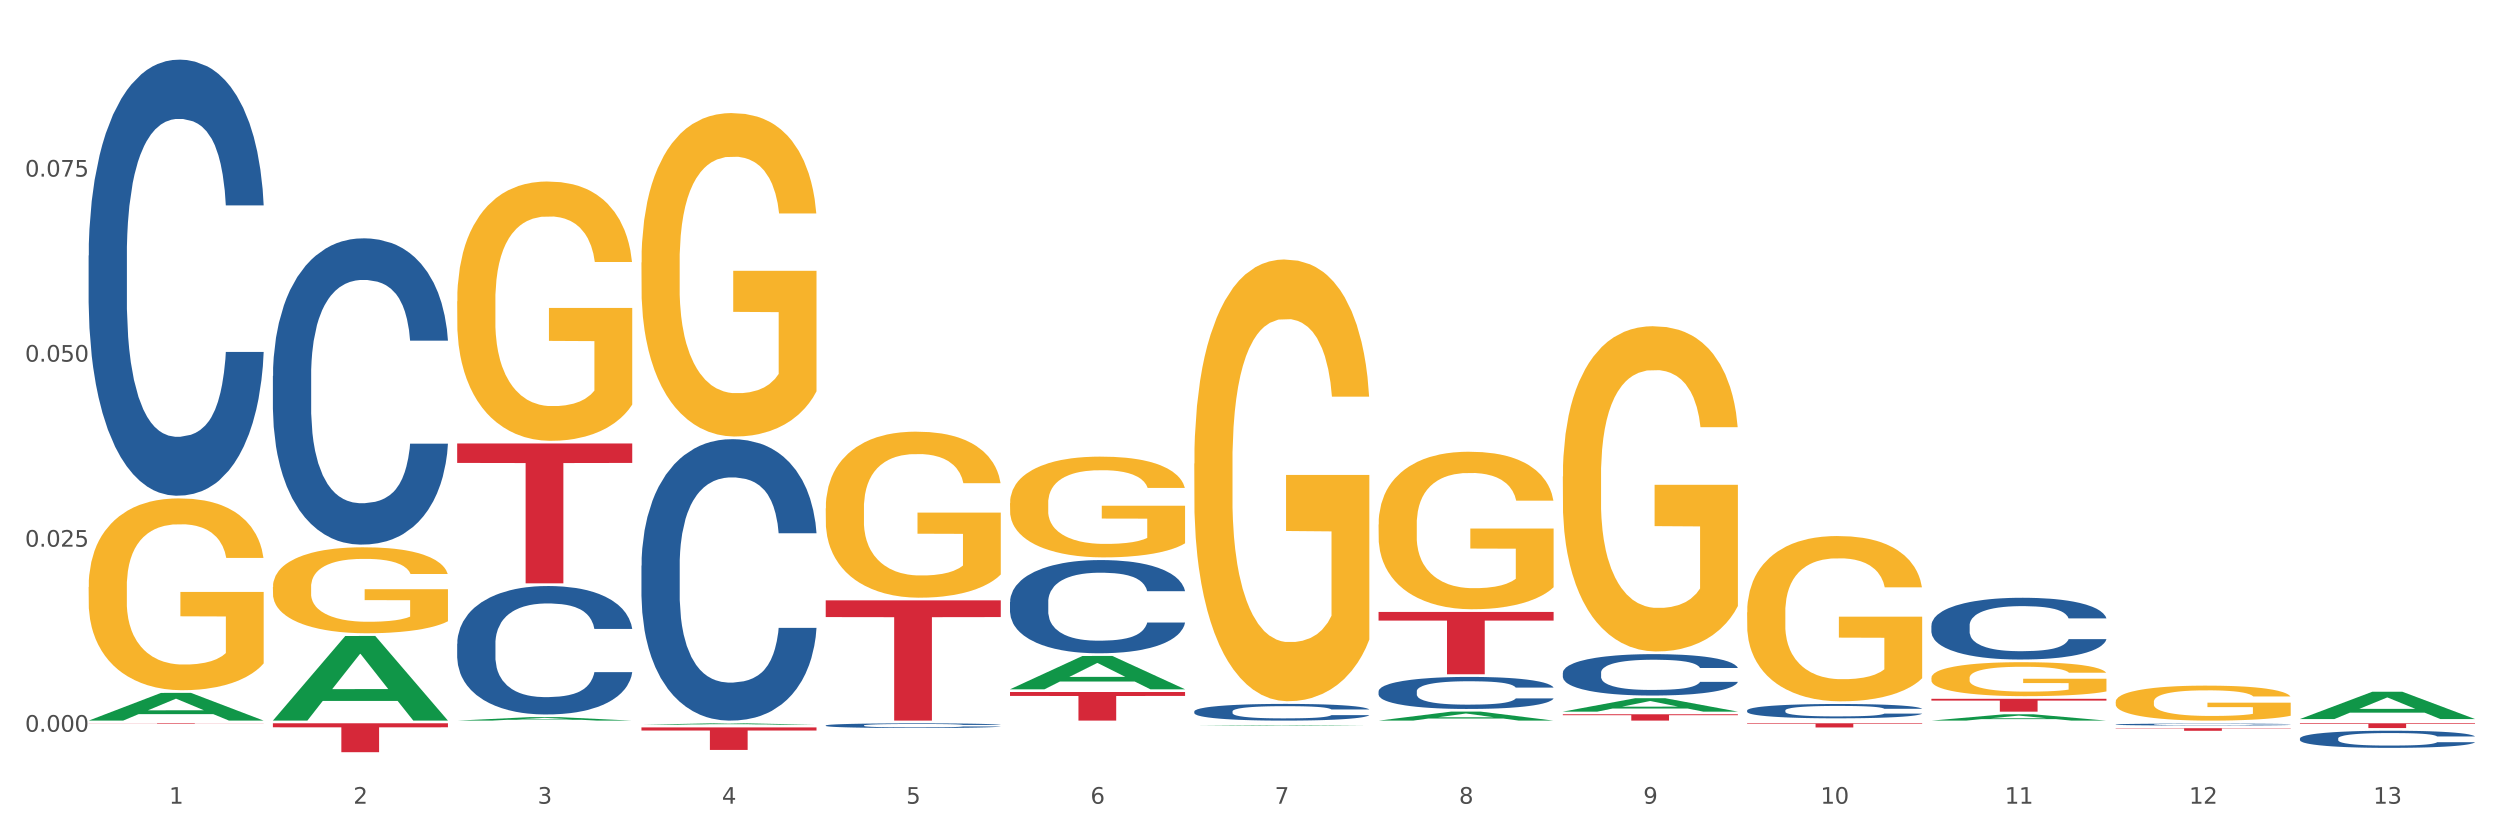 <?xml version="1.0" encoding="utf-8" standalone="no"?>
<!DOCTYPE svg PUBLIC "-//W3C//DTD SVG 1.1//EN"
  "http://www.w3.org/Graphics/SVG/1.1/DTD/svg11.dtd">
<svg xmlns:xlink="http://www.w3.org/1999/xlink" width="1080pt" height="360pt" viewBox="0 0 1080 360" xmlns="http://www.w3.org/2000/svg" version="1.1">
 <rect x="0" y="0" width="1080" height="360" fill="#333333" stroke="none"/>
 <defs>
  <style type="text/css">*{stroke-linejoin: round; stroke-linecap: butt}</style>
 </defs>
 <g id="figure_1">
  <g id="patch_1">
   <path d="M 0 360 
L 1080 360 
L 1080 0 
L 0 0 
z
" style="fill: #ffffff; stroke: #ffffff; stroke-linejoin: miter"/>
  </g>
  <g id="axes_1">
   <g id="matplotlib.axis_1">
    <g id="xtick_1">
     <g id="text_1">
      <!-- 1 -->
      <g style="fill: #4d4d4d" transform="translate(73.043 347.204) scale(0.096 -0.096)">
       <defs>
        <path id="DejaVuSans-31" d="M 794 531 
L 1825 531 
L 1825 4091 
L 703 3866 
L 703 4441 
L 1819 4666 
L 2450 4666 
L 2450 531 
L 3481 531 
L 3481 0 
L 794 0 
L 794 531 
z
" transform="scale(0.016)"/>
       </defs>
       <use xlink:href="#DejaVuSans-31"/>
      </g>
     </g>
    </g>
    <g id="xtick_2">
     <g id="text_2">
      <!-- 2 -->
      <g style="fill: #4d4d4d" transform="translate(152.65 347.204) scale(0.096 -0.096)">
       <defs>
        <path id="DejaVuSans-32" d="M 1228 531 
L 3431 531 
L 3431 0 
L 469 0 
L 469 531 
Q 828 903 1448 1529 
Q 2069 2156 2228 2338 
Q 2531 2678 2651 2914 
Q 2772 3150 2772 3378 
Q 2772 3750 2511 3984 
Q 2250 4219 1831 4219 
Q 1534 4219 1204 4116 
Q 875 4013 500 3803 
L 500 4441 
Q 881 4594 1212 4672 
Q 1544 4750 1819 4750 
Q 2544 4750 2975 4387 
Q 3406 4025 3406 3419 
Q 3406 3131 3298 2873 
Q 3191 2616 2906 2266 
Q 2828 2175 2409 1742 
Q 1991 1309 1228 531 
z
" transform="scale(0.016)"/>
       </defs>
       <use xlink:href="#DejaVuSans-32"/>
      </g>
     </g>
    </g>
    <g id="xtick_3">
     <g id="text_3">
      <!-- 3 -->
      <g style="fill: #4d4d4d" transform="translate(232.258 347.204) scale(0.096 -0.096)">
       <defs>
        <path id="DejaVuSans-33" d="M 2597 2516 
Q 3050 2419 3304 2112 
Q 3559 1806 3559 1356 
Q 3559 666 3084 287 
Q 2609 -91 1734 -91 
Q 1441 -91 1130 -33 
Q 819 25 488 141 
L 488 750 
Q 750 597 1062 519 
Q 1375 441 1716 441 
Q 2309 441 2620 675 
Q 2931 909 2931 1356 
Q 2931 1769 2642 2001 
Q 2353 2234 1838 2234 
L 1294 2234 
L 1294 2753 
L 1863 2753 
Q 2328 2753 2575 2939 
Q 2822 3125 2822 3475 
Q 2822 3834 2567 4026 
Q 2313 4219 1838 4219 
Q 1578 4219 1281 4162 
Q 984 4106 628 3988 
L 628 4550 
Q 988 4650 1302 4700 
Q 1616 4750 1894 4750 
Q 2613 4750 3031 4423 
Q 3450 4097 3450 3541 
Q 3450 3153 3228 2886 
Q 3006 2619 2597 2516 
z
" transform="scale(0.016)"/>
       </defs>
       <use xlink:href="#DejaVuSans-33"/>
      </g>
     </g>
    </g>
    <g id="xtick_4">
     <g id="text_4">
      <!-- 4 -->
      <g style="fill: #4d4d4d" transform="translate(311.865 347.204) scale(0.096 -0.096)">
       <defs>
        <path id="DejaVuSans-34" d="M 2419 4116 
L 825 1625 
L 2419 1625 
L 2419 4116 
z
M 2253 4666 
L 3047 4666 
L 3047 1625 
L 3713 1625 
L 3713 1100 
L 3047 1100 
L 3047 0 
L 2419 0 
L 2419 1100 
L 313 1100 
L 313 1709 
L 2253 4666 
z
" transform="scale(0.016)"/>
       </defs>
       <use xlink:href="#DejaVuSans-34"/>
      </g>
     </g>
    </g>
    <g id="xtick_5">
     <g id="text_5">
      <!-- 5 -->
      <g style="fill: #4d4d4d" transform="translate(391.473 347.204) scale(0.096 -0.096)">
       <defs>
        <path id="DejaVuSans-35" d="M 691 4666 
L 3169 4666 
L 3169 4134 
L 1269 4134 
L 1269 2991 
Q 1406 3038 1543 3061 
Q 1681 3084 1819 3084 
Q 2600 3084 3056 2656 
Q 3513 2228 3513 1497 
Q 3513 744 3044 326 
Q 2575 -91 1722 -91 
Q 1428 -91 1123 -41 
Q 819 9 494 109 
L 494 744 
Q 775 591 1075 516 
Q 1375 441 1709 441 
Q 2250 441 2565 725 
Q 2881 1009 2881 1497 
Q 2881 1984 2565 2268 
Q 2250 2553 1709 2553 
Q 1456 2553 1204 2497 
Q 953 2441 691 2322 
L 691 4666 
z
" transform="scale(0.016)"/>
       </defs>
       <use xlink:href="#DejaVuSans-35"/>
      </g>
     </g>
    </g>
    <g id="xtick_6">
     <g id="text_6">
      <!-- 6 -->
      <g style="fill: #4d4d4d" transform="translate(471.08 347.204) scale(0.096 -0.096)">
       <defs>
        <path id="DejaVuSans-36" d="M 2113 2584 
Q 1688 2584 1439 2293 
Q 1191 2003 1191 1497 
Q 1191 994 1439 701 
Q 1688 409 2113 409 
Q 2538 409 2786 701 
Q 3034 994 3034 1497 
Q 3034 2003 2786 2293 
Q 2538 2584 2113 2584 
z
M 3366 4563 
L 3366 3988 
Q 3128 4100 2886 4159 
Q 2644 4219 2406 4219 
Q 1781 4219 1451 3797 
Q 1122 3375 1075 2522 
Q 1259 2794 1537 2939 
Q 1816 3084 2150 3084 
Q 2853 3084 3261 2657 
Q 3669 2231 3669 1497 
Q 3669 778 3244 343 
Q 2819 -91 2113 -91 
Q 1303 -91 875 529 
Q 447 1150 447 2328 
Q 447 3434 972 4092 
Q 1497 4750 2381 4750 
Q 2619 4750 2861 4703 
Q 3103 4656 3366 4563 
z
" transform="scale(0.016)"/>
       </defs>
       <use xlink:href="#DejaVuSans-36"/>
      </g>
     </g>
    </g>
    <g id="xtick_7">
     <g id="text_7">
      <!-- 7 -->
      <g style="fill: #4d4d4d" transform="translate(550.688 347.204) scale(0.096 -0.096)">
       <defs>
        <path id="DejaVuSans-37" d="M 525 4666 
L 3525 4666 
L 3525 4397 
L 1831 0 
L 1172 0 
L 2766 4134 
L 525 4134 
L 525 4666 
z
" transform="scale(0.016)"/>
       </defs>
       <use xlink:href="#DejaVuSans-37"/>
      </g>
     </g>
    </g>
    <g id="xtick_8">
     <g id="text_8">
      <!-- 8 -->
      <g style="fill: #4d4d4d" transform="translate(630.295 347.204) scale(0.096 -0.096)">
       <defs>
        <path id="DejaVuSans-38" d="M 2034 2216 
Q 1584 2216 1326 1975 
Q 1069 1734 1069 1313 
Q 1069 891 1326 650 
Q 1584 409 2034 409 
Q 2484 409 2743 651 
Q 3003 894 3003 1313 
Q 3003 1734 2745 1975 
Q 2488 2216 2034 2216 
z
M 1403 2484 
Q 997 2584 770 2862 
Q 544 3141 544 3541 
Q 544 4100 942 4425 
Q 1341 4750 2034 4750 
Q 2731 4750 3128 4425 
Q 3525 4100 3525 3541 
Q 3525 3141 3298 2862 
Q 3072 2584 2669 2484 
Q 3125 2378 3379 2068 
Q 3634 1759 3634 1313 
Q 3634 634 3220 271 
Q 2806 -91 2034 -91 
Q 1263 -91 848 271 
Q 434 634 434 1313 
Q 434 1759 690 2068 
Q 947 2378 1403 2484 
z
M 1172 3481 
Q 1172 3119 1398 2916 
Q 1625 2713 2034 2713 
Q 2441 2713 2670 2916 
Q 2900 3119 2900 3481 
Q 2900 3844 2670 4047 
Q 2441 4250 2034 4250 
Q 1625 4250 1398 4047 
Q 1172 3844 1172 3481 
z
" transform="scale(0.016)"/>
       </defs>
       <use xlink:href="#DejaVuSans-38"/>
      </g>
     </g>
    </g>
    <g id="xtick_9">
     <g id="text_9">
      <!-- 9 -->
      <g style="fill: #4d4d4d" transform="translate(709.902 347.204) scale(0.096 -0.096)">
       <defs>
        <path id="DejaVuSans-39" d="M 703 97 
L 703 672 
Q 941 559 1184 500 
Q 1428 441 1663 441 
Q 2288 441 2617 861 
Q 2947 1281 2994 2138 
Q 2813 1869 2534 1725 
Q 2256 1581 1919 1581 
Q 1219 1581 811 2004 
Q 403 2428 403 3163 
Q 403 3881 828 4315 
Q 1253 4750 1959 4750 
Q 2769 4750 3195 4129 
Q 3622 3509 3622 2328 
Q 3622 1225 3098 567 
Q 2575 -91 1691 -91 
Q 1453 -91 1209 -44 
Q 966 3 703 97 
z
M 1959 2075 
Q 2384 2075 2632 2365 
Q 2881 2656 2881 3163 
Q 2881 3666 2632 3958 
Q 2384 4250 1959 4250 
Q 1534 4250 1286 3958 
Q 1038 3666 1038 3163 
Q 1038 2656 1286 2365 
Q 1534 2075 1959 2075 
z
" transform="scale(0.016)"/>
       </defs>
       <use xlink:href="#DejaVuSans-39"/>
      </g>
     </g>
    </g>
    <g id="xtick_10">
     <g id="text_10">
      <!-- 10 -->
      <g style="fill: #4d4d4d" transform="translate(786.456 347.204) scale(0.096 -0.096)">
       <defs>
        <path id="DejaVuSans-30" d="M 2034 4250 
Q 1547 4250 1301 3770 
Q 1056 3291 1056 2328 
Q 1056 1369 1301 889 
Q 1547 409 2034 409 
Q 2525 409 2770 889 
Q 3016 1369 3016 2328 
Q 3016 3291 2770 3770 
Q 2525 4250 2034 4250 
z
M 2034 4750 
Q 2819 4750 3233 4129 
Q 3647 3509 3647 2328 
Q 3647 1150 3233 529 
Q 2819 -91 2034 -91 
Q 1250 -91 836 529 
Q 422 1150 422 2328 
Q 422 3509 836 4129 
Q 1250 4750 2034 4750 
z
" transform="scale(0.016)"/>
       </defs>
       <use xlink:href="#DejaVuSans-31"/>
       <use xlink:href="#DejaVuSans-30" transform="translate(63.623 0)"/>
      </g>
     </g>
    </g>
    <g id="xtick_11">
     <g id="text_11">
      <!-- 11 -->
      <g style="fill: #4d4d4d" transform="translate(866.063 347.204) scale(0.096 -0.096)">
       <use xlink:href="#DejaVuSans-31"/>
       <use xlink:href="#DejaVuSans-31" transform="translate(63.623 0)"/>
      </g>
     </g>
    </g>
    <g id="xtick_12">
     <g id="text_12">
      <!-- 12 -->
      <g style="fill: #4d4d4d" transform="translate(945.671 347.204) scale(0.096 -0.096)">
       <use xlink:href="#DejaVuSans-31"/>
       <use xlink:href="#DejaVuSans-32" transform="translate(63.623 0)"/>
      </g>
     </g>
    </g>
    <g id="xtick_13">
     <g id="text_13">
      <!-- 13 -->
      <g style="fill: #4d4d4d" transform="translate(1025.278 347.204) scale(0.096 -0.096)">
       <use xlink:href="#DejaVuSans-31"/>
       <use xlink:href="#DejaVuSans-33" transform="translate(63.623 0)"/>
      </g>
     </g>
    </g>
    <g id="xtick_14"/>
    <g id="xtick_15"/>
    <g id="xtick_16"/>
    <g id="xtick_17"/>
    <g id="xtick_18"/>
    <g id="xtick_19"/>
    <g id="xtick_20"/>
    <g id="xtick_21"/>
    <g id="xtick_22"/>
    <g id="xtick_23"/>
    <g id="xtick_24"/>
    <g id="xtick_25"/>
   </g>
   <g id="matplotlib.axis_2">
    <g id="ytick_1">
     <g id="text_14">
      <!-- 0.000 -->
      <g style="fill: #4d4d4d" transform="translate(10.8 316.105) scale(0.096 -0.096)">
       <defs>
        <path id="DejaVuSans-2e" d="M 684 794 
L 1344 794 
L 1344 0 
L 684 0 
L 684 794 
z
" transform="scale(0.016)"/>
       </defs>
       <use xlink:href="#DejaVuSans-30"/>
       <use xlink:href="#DejaVuSans-2e" transform="translate(63.623 0)"/>
       <use xlink:href="#DejaVuSans-30" transform="translate(95.41 0)"/>
       <use xlink:href="#DejaVuSans-30" transform="translate(159.033 0)"/>
       <use xlink:href="#DejaVuSans-30" transform="translate(222.656 0)"/>
      </g>
     </g>
    </g>
    <g id="ytick_2">
     <g id="text_15">
      <!-- 0.025 -->
      <g style="fill: #4d4d4d" transform="translate(10.8 236.169) scale(0.096 -0.096)">
       <use xlink:href="#DejaVuSans-30"/>
       <use xlink:href="#DejaVuSans-2e" transform="translate(63.623 0)"/>
       <use xlink:href="#DejaVuSans-30" transform="translate(95.41 0)"/>
       <use xlink:href="#DejaVuSans-32" transform="translate(159.033 0)"/>
       <use xlink:href="#DejaVuSans-35" transform="translate(222.656 0)"/>
      </g>
     </g>
    </g>
    <g id="ytick_3">
     <g id="text_16">
      <!-- 0.050 -->
      <g style="fill: #4d4d4d" transform="translate(10.8 156.234) scale(0.096 -0.096)">
       <use xlink:href="#DejaVuSans-30"/>
       <use xlink:href="#DejaVuSans-2e" transform="translate(63.623 0)"/>
       <use xlink:href="#DejaVuSans-30" transform="translate(95.41 0)"/>
       <use xlink:href="#DejaVuSans-35" transform="translate(159.033 0)"/>
       <use xlink:href="#DejaVuSans-30" transform="translate(222.656 0)"/>
      </g>
     </g>
    </g>
    <g id="ytick_4">
     <g id="text_17">
      <!-- 0.075 -->
      <g style="fill: #4d4d4d" transform="translate(10.8 76.298) scale(0.096 -0.096)">
       <use xlink:href="#DejaVuSans-30"/>
       <use xlink:href="#DejaVuSans-2e" transform="translate(63.623 0)"/>
       <use xlink:href="#DejaVuSans-30" transform="translate(95.41 0)"/>
       <use xlink:href="#DejaVuSans-37" transform="translate(159.033 0)"/>
       <use xlink:href="#DejaVuSans-35" transform="translate(222.656 0)"/>
      </g>
     </g>
    </g>
    <g id="ytick_5"/>
    <g id="ytick_6"/>
    <g id="ytick_7"/>
    <g id="ytick_8"/>
   </g>
   <g id="PolyCollection_1">
    <path d="M 38.283 311.288 
L 38.361 311.277 
L 69.547 299.334 
L 82.49 299.323 
L 113.91 311.311 
L 98.941 311.311 
L 92.158 308.519 
L 59.958 308.519 
L 59.724 308.564 
L 53.175 311.311 
L 38.283 311.311 
L 38.283 311.288 
L 64.012 306.853 
L 88.103 306.842 
L 76.175 301.878 
L 76.019 301.856 
L 75.863 301.889 
L 63.934 306.842 
L 64.012 306.853 
L 38.283 311.288 
z
" clip-path="url(#peec133d18f)" style="fill: #109648"/>
    <path d="M 913.965 314.574 
L 989.593 314.574 
L 989.593 314.731 
L 959.843 314.732 
L 959.843 315.706 
L 943.535 315.706 
L 943.535 314.732 
L 913.965 314.731 
L 913.965 314.575 
L 913.965 314.574 
z
" clip-path="url(#peec133d18f)" style="fill: #d62839"/>
    <path d="M 38.283 312.457 
L 113.91 312.457 
L 113.91 312.494 
L 84.161 312.494 
L 84.161 312.722 
L 67.853 312.722 
L 67.853 312.494 
L 38.283 312.494 
L 38.283 312.458 
L 38.283 312.457 
z
" clip-path="url(#peec133d18f)" style="fill: #d62839"/>
    <path d="M 117.89 312.457 
L 193.518 312.457 
L 193.518 314.193 
L 163.769 314.205 
L 163.769 324.95 
L 147.46 324.95 
L 147.46 314.205 
L 117.89 314.193 
L 117.89 312.469 
L 117.89 312.457 
z
" clip-path="url(#peec133d18f)" style="fill: #d62839"/>
    <path d="M 197.498 191.586 
L 273.125 191.586 
L 273.125 199.983 
L 243.376 200.039 
L 243.376 252.01 
L 227.068 252.01 
L 227.068 200.039 
L 197.498 199.983 
L 197.498 191.642 
L 197.498 191.586 
z
" clip-path="url(#peec133d18f)" style="fill: #d62839"/>
    <path d="M 277.105 314.242 
L 352.733 314.242 
L 352.733 315.593 
L 322.984 315.603 
L 322.984 323.968 
L 306.675 323.968 
L 306.675 315.603 
L 277.105 315.593 
L 277.105 314.251 
L 277.105 314.242 
z
" clip-path="url(#peec133d18f)" style="fill: #d62839"/>
    <path d="M 356.713 259.356 
L 432.34 259.356 
L 432.34 266.576 
L 402.591 266.624 
L 402.591 311.311 
L 386.283 311.311 
L 386.283 266.624 
L 356.713 266.576 
L 356.713 259.404 
L 356.713 259.356 
z
" clip-path="url(#peec133d18f)" style="fill: #d62839"/>
    <path d="M 436.32 298.93 
L 511.948 298.93 
L 511.948 300.651 
L 482.199 300.662 
L 482.199 311.311 
L 465.89 311.311 
L 465.89 300.662 
L 436.32 300.651 
L 436.32 298.942 
L 436.32 298.93 
z
" clip-path="url(#peec133d18f)" style="fill: #d62839"/>
    <path d="M 595.535 264.347 
L 671.163 264.347 
L 671.163 268.089 
L 641.413 268.114 
L 641.413 291.274 
L 625.105 291.274 
L 625.105 268.114 
L 595.535 268.089 
L 595.535 264.372 
L 595.535 264.347 
z
" clip-path="url(#peec133d18f)" style="fill: #d62839"/>
    <path d="M 675.143 308.577 
L 750.77 308.577 
L 750.77 308.957 
L 721.021 308.959 
L 721.021 311.311 
L 704.713 311.311 
L 704.713 308.959 
L 675.143 308.957 
L 675.143 308.579 
L 675.143 308.577 
z
" clip-path="url(#peec133d18f)" style="fill: #d62839"/>
    <path d="M 834.358 301.895 
L 909.985 301.895 
L 909.985 302.663 
L 880.236 302.669 
L 880.236 307.427 
L 863.928 307.427 
L 863.928 302.669 
L 834.358 302.663 
L 834.358 301.9 
L 834.358 301.895 
z
" clip-path="url(#peec133d18f)" style="fill: #d62839"/>
    <path d="M 754.75 312.457 
L 830.378 312.457 
L 830.378 312.708 
L 800.628 312.709 
L 800.628 314.259 
L 784.32 314.259 
L 784.32 312.709 
L 754.75 312.708 
L 754.75 312.459 
L 754.75 312.457 
z
" clip-path="url(#peec133d18f)" style="fill: #d62839"/>
    <path d="M 38.283 110.409 
L 38.372 110.237 
L 38.372 105.42 
L 38.641 98.882 
L 39.624 86.838 
L 40.875 77.719 
L 43.021 67.052 
L 44.183 62.579 
L 45.703 57.589 
L 48.831 49.503 
L 52.407 42.621 
L 54.91 38.835 
L 56.788 36.427 
L 60.989 32.125 
L 63.403 30.233 
L 65.906 28.684 
L 68.051 27.652 
L 71.627 26.448 
L 74.487 25.932 
L 77.795 25.759 
L 80.566 25.932 
L 84.231 26.62 
L 89.595 28.684 
L 91.651 29.889 
L 94.422 31.953 
L 97.283 34.706 
L 99.607 37.459 
L 102.289 41.416 
L 105.06 46.578 
L 107.742 53.116 
L 109.619 59.138 
L 111.139 65.503 
L 112.48 73.246 
L 113.463 81.676 
L 113.91 88.731 
L 97.551 88.731 
L 97.104 82.365 
L 96.21 75.483 
L 95.316 70.837 
L 94.333 67.052 
L 92.813 62.751 
L 91.472 59.998 
L 89.237 56.729 
L 87.181 54.664 
L 85.483 53.46 
L 83.427 52.428 
L 79.047 51.395 
L 75.918 51.395 
L 73.951 51.739 
L 71.537 52.6 
L 69.481 53.804 
L 67.068 55.869 
L 65.191 58.105 
L 63.313 61.03 
L 62.241 63.095 
L 60.631 66.88 
L 59.559 69.977 
L 58.128 75.31 
L 57.324 79.096 
L 55.894 88.903 
L 55.268 96.129 
L 55 101.118 
L 54.821 106.624 
L 54.821 133.464 
L 55.357 145.508 
L 55.804 150.669 
L 56.519 156.519 
L 57.86 164.089 
L 59.827 171.487 
L 61.883 176.821 
L 63.581 180.09 
L 65.191 182.499 
L 66.8 184.391 
L 68.766 186.112 
L 70.375 187.144 
L 72.789 188.177 
L 75.65 188.693 
L 77.884 188.693 
L 82.444 187.832 
L 84.5 186.972 
L 86.466 185.768 
L 88.612 183.875 
L 90.31 181.811 
L 91.293 180.262 
L 92.903 176.993 
L 94.154 173.552 
L 95.227 169.595 
L 95.942 166.154 
L 96.747 160.992 
L 97.372 155.143 
L 97.551 152.046 
L 113.91 152.046 
L 113.553 158.239 
L 112.927 164.261 
L 111.675 172.348 
L 110.692 176.993 
L 109.172 182.671 
L 107.563 187.488 
L 105.328 192.822 
L 103.272 196.779 
L 101.127 200.22 
L 98.803 203.317 
L 94.601 207.618 
L 93.081 208.823 
L 89.863 210.887 
L 87.36 212.092 
L 83.695 213.296 
L 79.94 213.984 
L 76.007 214.156 
L 72.521 213.812 
L 68.677 212.78 
L 66.263 211.748 
L 63.581 210.199 
L 60.453 207.79 
L 57.503 204.866 
L 54.731 201.425 
L 52.139 197.467 
L 49.725 192.994 
L 46.597 185.596 
L 44.272 178.37 
L 42.574 171.66 
L 41.412 165.982 
L 40.25 158.756 
L 39.624 153.766 
L 38.641 141.723 
L 38.283 130.539 
L 38.283 110.409 
z
" clip-path="url(#peec133d18f)" style="fill: #255c99"/>
    <path d="M 38.283 253.599 
L 38.372 253.523 
L 38.372 250.799 
L 38.551 248.452 
L 39.444 242.776 
L 40.783 238.084 
L 41.765 235.586 
L 42.747 233.543 
L 43.908 231.499 
L 45.337 229.38 
L 47.926 226.277 
L 49.533 224.688 
L 51.498 223.023 
L 55.069 220.601 
L 57.659 219.239 
L 60.337 218.103 
L 64.712 216.741 
L 67.57 216.136 
L 70.605 215.682 
L 74.266 215.379 
L 77.034 215.303 
L 83.106 215.53 
L 88.284 216.211 
L 90.784 216.741 
L 93.999 217.649 
L 95.695 218.255 
L 98.463 219.466 
L 101.32 221.055 
L 103.285 222.417 
L 106.231 224.991 
L 108.464 227.564 
L 110.517 230.743 
L 111.589 232.937 
L 112.392 234.981 
L 113.107 237.327 
L 113.821 241.035 
L 97.749 241.035 
L 97.124 238.387 
L 96.142 235.889 
L 94.713 233.467 
L 93.463 231.953 
L 91.32 230.061 
L 89.356 228.85 
L 87.302 227.942 
L 84.802 227.185 
L 82.838 226.807 
L 80.07 226.504 
L 74.623 226.58 
L 70.962 227.185 
L 68.462 227.942 
L 66.855 228.623 
L 65.427 229.38 
L 63.819 230.44 
L 61.944 232.029 
L 60.605 233.467 
L 59.266 235.284 
L 58.194 237.1 
L 57.212 239.219 
L 56.409 241.49 
L 55.783 243.836 
L 55.248 246.712 
L 54.801 251.48 
L 54.801 261.848 
L 54.98 264.195 
L 55.426 267.298 
L 55.962 269.644 
L 56.855 272.444 
L 57.659 274.336 
L 59.176 277.061 
L 60.873 279.331 
L 62.212 280.769 
L 63.552 281.98 
L 65.873 283.645 
L 68.462 285.007 
L 70.695 285.84 
L 73.73 286.597 
L 75.784 286.9 
L 77.57 287.051 
L 81.945 287.051 
L 85.07 286.824 
L 88.552 286.294 
L 91.231 285.613 
L 93.463 284.78 
L 95.963 283.418 
L 97.57 282.132 
L 97.57 266.314 
L 77.927 266.238 
L 77.927 255.718 
L 113.91 255.718 
L 113.91 286.597 
L 112.392 288.186 
L 110.696 289.624 
L 108.91 290.911 
L 106.231 292.5 
L 103.017 294.014 
L 100.16 295.073 
L 97.124 295.982 
L 93.552 296.814 
L 88.909 297.571 
L 86.052 297.874 
L 82.481 298.101 
L 78.284 298.176 
L 74.623 298.025 
L 71.052 297.647 
L 67.302 296.965 
L 63.641 295.982 
L 60.873 294.998 
L 58.105 293.787 
L 55.158 292.197 
L 52.837 290.684 
L 51.051 289.321 
L 49.087 287.581 
L 46.944 285.31 
L 45.337 283.267 
L 43.908 281.148 
L 42.39 278.423 
L 41.319 276.077 
L 40.247 273.125 
L 39.622 270.93 
L 38.908 267.525 
L 38.372 262.757 
L 38.283 253.599 
z
" clip-path="url(#peec133d18f)" style="fill: #f7b32b"/>
    <path d="M 117.89 162.408 
L 117.98 162.287 
L 117.98 158.904 
L 118.248 154.312 
L 119.231 145.852 
L 120.483 139.448 
L 122.628 131.955 
L 123.79 128.813 
L 125.31 125.309 
L 128.439 119.629 
L 132.015 114.795 
L 134.518 112.137 
L 136.395 110.445 
L 140.597 107.424 
L 143.01 106.094 
L 145.513 105.007 
L 147.659 104.282 
L 151.234 103.436 
L 154.095 103.073 
L 157.403 102.953 
L 160.174 103.073 
L 163.839 103.557 
L 169.203 105.007 
L 171.259 105.853 
L 174.03 107.303 
L 176.89 109.236 
L 179.215 111.17 
L 181.896 113.949 
L 184.668 117.575 
L 187.349 122.167 
L 189.227 126.396 
L 190.746 130.868 
L 192.087 136.306 
L 193.071 142.227 
L 193.518 147.182 
L 177.159 147.182 
L 176.712 142.71 
L 175.818 137.877 
L 174.924 134.614 
L 173.94 131.955 
L 172.421 128.934 
L 171.08 127.001 
L 168.845 124.705 
L 166.789 123.254 
L 165.09 122.409 
L 163.034 121.683 
L 158.654 120.958 
L 155.525 120.958 
L 153.559 121.2 
L 151.145 121.804 
L 149.089 122.65 
L 146.675 124.1 
L 144.798 125.671 
L 142.921 127.726 
L 141.848 129.176 
L 140.239 131.834 
L 139.166 134.01 
L 137.736 137.756 
L 136.931 140.414 
L 135.501 147.303 
L 134.875 152.378 
L 134.607 155.883 
L 134.428 159.75 
L 134.428 178.601 
L 134.965 187.061 
L 135.412 190.686 
L 136.127 194.795 
L 137.468 200.112 
L 139.434 205.308 
L 141.49 209.054 
L 143.189 211.35 
L 144.798 213.042 
L 146.407 214.372 
L 148.374 215.58 
L 149.983 216.305 
L 152.396 217.03 
L 155.257 217.393 
L 157.492 217.393 
L 162.051 216.788 
L 164.107 216.184 
L 166.074 215.338 
L 168.219 214.009 
L 169.918 212.559 
L 170.901 211.471 
L 172.51 209.175 
L 173.762 206.758 
L 174.834 203.979 
L 175.549 201.562 
L 176.354 197.937 
L 176.98 193.828 
L 177.159 191.653 
L 193.518 191.653 
L 193.16 196.003 
L 192.534 200.233 
L 191.283 205.912 
L 190.299 209.175 
L 188.78 213.163 
L 187.171 216.547 
L 184.936 220.293 
L 182.88 223.072 
L 180.734 225.489 
L 178.41 227.664 
L 174.209 230.686 
L 172.689 231.532 
L 169.471 232.982 
L 166.968 233.828 
L 163.303 234.673 
L 159.548 235.157 
L 155.615 235.278 
L 152.128 235.036 
L 148.284 234.311 
L 145.871 233.586 
L 143.189 232.498 
L 140.06 230.806 
L 137.11 228.752 
L 134.339 226.335 
L 131.747 223.556 
L 129.333 220.414 
L 126.204 215.217 
L 123.88 210.142 
L 122.181 205.429 
L 121.019 201.441 
L 119.857 196.366 
L 119.231 192.861 
L 118.248 184.402 
L 117.89 176.547 
L 117.89 162.408 
z
" clip-path="url(#peec133d18f)" style="fill: #255c99"/>
    <path d="M 197.498 278.094 
L 197.587 278.043 
L 197.587 276.624 
L 197.856 274.698 
L 198.839 271.15 
L 200.09 268.464 
L 202.236 265.321 
L 203.398 264.004 
L 204.918 262.534 
L 208.046 260.152 
L 211.622 258.124 
L 214.125 257.009 
L 216.002 256.3 
L 220.204 255.032 
L 222.618 254.475 
L 225.121 254.019 
L 227.266 253.715 
L 230.842 253.36 
L 233.702 253.208 
L 237.01 253.157 
L 239.781 253.208 
L 243.446 253.411 
L 248.81 254.019 
L 250.866 254.374 
L 253.637 254.982 
L 256.498 255.793 
L 258.822 256.604 
L 261.504 257.769 
L 264.275 259.29 
L 266.957 261.216 
L 268.834 262.99 
L 270.354 264.865 
L 271.695 267.146 
L 272.678 269.63 
L 273.125 271.708 
L 256.766 271.708 
L 256.319 269.832 
L 255.425 267.805 
L 254.531 266.436 
L 253.548 265.321 
L 252.028 264.054 
L 250.687 263.243 
L 248.452 262.28 
L 246.396 261.672 
L 244.698 261.317 
L 242.642 261.013 
L 238.262 260.709 
L 235.133 260.709 
L 233.166 260.81 
L 230.752 261.064 
L 228.696 261.419 
L 226.283 262.027 
L 224.406 262.686 
L 222.528 263.547 
L 221.456 264.156 
L 219.846 265.271 
L 218.774 266.183 
L 217.343 267.754 
L 216.539 268.869 
L 215.109 271.758 
L 214.483 273.887 
L 214.215 275.357 
L 214.036 276.979 
L 214.036 284.886 
L 214.572 288.433 
L 215.019 289.954 
L 215.734 291.677 
L 217.075 293.907 
L 219.042 296.087 
L 221.098 297.658 
L 222.796 298.621 
L 224.406 299.331 
L 226.015 299.888 
L 227.981 300.395 
L 229.59 300.699 
L 232.004 301.003 
L 234.865 301.155 
L 237.099 301.155 
L 241.658 300.902 
L 243.715 300.648 
L 245.681 300.294 
L 247.827 299.736 
L 249.525 299.128 
L 250.508 298.672 
L 252.118 297.709 
L 253.369 296.695 
L 254.442 295.529 
L 255.157 294.516 
L 255.961 292.995 
L 256.587 291.272 
L 256.766 290.359 
L 273.125 290.359 
L 272.768 292.184 
L 272.142 293.958 
L 270.89 296.34 
L 269.907 297.709 
L 268.387 299.381 
L 266.778 300.8 
L 264.543 302.372 
L 262.487 303.537 
L 260.342 304.551 
L 258.018 305.463 
L 253.816 306.73 
L 252.296 307.085 
L 249.078 307.693 
L 246.575 308.048 
L 242.91 308.403 
L 239.155 308.606 
L 235.222 308.656 
L 231.736 308.555 
L 227.892 308.251 
L 225.478 307.947 
L 222.796 307.491 
L 219.668 306.781 
L 216.718 305.92 
L 213.946 304.906 
L 211.354 303.74 
L 208.94 302.422 
L 205.812 300.243 
L 203.487 298.114 
L 201.789 296.137 
L 200.627 294.465 
L 199.465 292.336 
L 198.839 290.866 
L 197.856 287.318 
L 197.498 284.024 
L 197.498 278.094 
z
" clip-path="url(#peec133d18f)" style="fill: #255c99"/>
    <path d="M 277.105 244.355 
L 277.195 244.244 
L 277.195 241.134 
L 277.463 236.915 
L 278.446 229.142 
L 279.698 223.257 
L 281.843 216.373 
L 283.005 213.486 
L 284.525 210.266 
L 287.654 205.047 
L 291.23 200.606 
L 293.733 198.163 
L 295.61 196.608 
L 299.811 193.832 
L 302.225 192.611 
L 304.728 191.611 
L 306.874 190.945 
L 310.449 190.168 
L 313.31 189.835 
L 316.618 189.724 
L 319.389 189.835 
L 323.054 190.279 
L 328.417 191.611 
L 330.474 192.389 
L 333.245 193.721 
L 336.105 195.498 
L 338.43 197.274 
L 341.111 199.828 
L 343.883 203.159 
L 346.564 207.379 
L 348.442 211.265 
L 349.961 215.374 
L 351.302 220.37 
L 352.286 225.811 
L 352.733 230.364 
L 336.374 230.364 
L 335.927 226.255 
L 335.033 221.814 
L 334.139 218.816 
L 333.155 216.373 
L 331.636 213.597 
L 330.295 211.82 
L 328.06 209.711 
L 326.004 208.378 
L 324.305 207.601 
L 322.249 206.935 
L 317.869 206.269 
L 314.74 206.269 
L 312.774 206.491 
L 310.36 207.046 
L 308.304 207.823 
L 305.89 209.156 
L 304.013 210.599 
L 302.136 212.487 
L 301.063 213.819 
L 299.454 216.262 
L 298.381 218.261 
L 296.951 221.703 
L 296.146 224.146 
L 294.716 230.475 
L 294.09 235.138 
L 293.822 238.359 
L 293.643 241.912 
L 293.643 259.234 
L 294.18 267.006 
L 294.627 270.338 
L 295.342 274.113 
L 296.683 278.999 
L 298.649 283.773 
L 300.705 287.215 
L 302.404 289.325 
L 304.013 290.88 
L 305.622 292.101 
L 307.589 293.211 
L 309.198 293.878 
L 311.611 294.544 
L 314.472 294.877 
L 316.707 294.877 
L 321.266 294.322 
L 323.322 293.767 
L 325.289 292.989 
L 327.434 291.768 
L 329.133 290.435 
L 330.116 289.436 
L 331.725 287.326 
L 332.977 285.106 
L 334.049 282.552 
L 334.764 280.331 
L 335.569 277 
L 336.195 273.225 
L 336.374 271.226 
L 352.733 271.226 
L 352.375 275.223 
L 351.749 279.11 
L 350.498 284.328 
L 349.514 287.326 
L 347.995 290.991 
L 346.386 294.1 
L 344.151 297.542 
L 342.095 300.096 
L 339.949 302.317 
L 337.625 304.315 
L 333.424 307.091 
L 331.904 307.868 
L 328.686 309.201 
L 326.183 309.978 
L 322.517 310.755 
L 318.763 311.2 
L 314.83 311.311 
L 311.343 311.089 
L 307.499 310.422 
L 305.086 309.756 
L 302.404 308.757 
L 299.275 307.202 
L 296.325 305.315 
L 293.554 303.094 
L 290.962 300.54 
L 288.548 297.653 
L 285.419 292.878 
L 283.095 288.215 
L 281.396 283.884 
L 280.234 280.22 
L 279.072 275.556 
L 278.446 272.336 
L 277.463 264.564 
L 277.105 257.346 
L 277.105 244.355 
z
" clip-path="url(#peec133d18f)" style="fill: #255c99"/>
    <path d="M 356.713 313.389 
L 356.802 313.387 
L 356.802 313.336 
L 357.071 313.266 
L 358.054 313.136 
L 359.305 313.038 
L 361.451 312.924 
L 362.613 312.876 
L 364.133 312.822 
L 367.261 312.735 
L 370.837 312.662 
L 373.34 312.621 
L 375.217 312.595 
L 379.419 312.549 
L 381.833 312.529 
L 384.336 312.512 
L 386.481 312.501 
L 390.057 312.488 
L 392.917 312.482 
L 396.225 312.481 
L 398.996 312.482 
L 402.661 312.49 
L 408.025 312.512 
L 410.081 312.525 
L 412.852 312.547 
L 415.713 312.577 
L 418.037 312.606 
L 420.719 312.649 
L 423.49 312.704 
L 426.172 312.774 
L 428.049 312.839 
L 429.569 312.907 
L 430.91 312.99 
L 431.893 313.081 
L 432.34 313.157 
L 415.981 313.157 
L 415.534 313.088 
L 414.64 313.014 
L 413.746 312.965 
L 412.763 312.924 
L 411.243 312.878 
L 409.902 312.848 
L 407.667 312.813 
L 405.611 312.791 
L 403.913 312.778 
L 401.857 312.767 
L 397.477 312.756 
L 394.348 312.756 
L 392.381 312.759 
L 389.967 312.769 
L 387.911 312.782 
L 385.498 312.804 
L 383.62 312.828 
L 381.743 312.859 
L 380.67 312.881 
L 379.061 312.922 
L 377.989 312.955 
L 376.558 313.013 
L 375.754 313.053 
L 374.324 313.158 
L 373.698 313.236 
L 373.43 313.29 
L 373.251 313.349 
L 373.251 313.637 
L 373.787 313.766 
L 374.234 313.822 
L 374.949 313.884 
L 376.29 313.966 
L 378.257 314.045 
L 380.313 314.102 
L 382.011 314.137 
L 383.62 314.163 
L 385.23 314.184 
L 387.196 314.202 
L 388.805 314.213 
L 391.219 314.224 
L 394.08 314.23 
L 396.314 314.23 
L 400.873 314.221 
L 402.93 314.211 
L 404.896 314.198 
L 407.042 314.178 
L 408.74 314.156 
L 409.723 314.139 
L 411.333 314.104 
L 412.584 314.067 
L 413.657 314.025 
L 414.372 313.988 
L 415.176 313.932 
L 415.802 313.87 
L 415.981 313.836 
L 432.34 313.836 
L 431.983 313.903 
L 431.357 313.967 
L 430.105 314.054 
L 429.122 314.104 
L 427.602 314.165 
L 425.993 314.217 
L 423.758 314.274 
L 421.702 314.317 
L 419.557 314.354 
L 417.233 314.387 
L 413.031 314.433 
L 411.511 314.446 
L 408.293 314.468 
L 405.79 314.481 
L 402.125 314.494 
L 398.37 314.501 
L 394.437 314.503 
L 390.951 314.499 
L 387.107 314.488 
L 384.693 314.477 
L 382.011 314.461 
L 378.883 314.435 
L 375.933 314.403 
L 373.161 314.366 
L 370.569 314.324 
L 368.155 314.276 
L 365.027 314.197 
L 362.702 314.119 
L 361.004 314.047 
L 359.842 313.986 
L 358.68 313.908 
L 358.054 313.855 
L 357.071 313.726 
L 356.713 313.605 
L 356.713 313.389 
z
" clip-path="url(#peec133d18f)" style="fill: #255c99"/>
    <path d="M 436.32 260.041 
L 436.41 260.004 
L 436.41 258.974 
L 436.678 257.576 
L 437.661 255.001 
L 438.913 253.052 
L 441.058 250.771 
L 442.22 249.814 
L 443.74 248.748 
L 446.869 247.019 
L 450.445 245.547 
L 452.948 244.738 
L 454.825 244.223 
L 459.026 243.304 
L 461.44 242.899 
L 463.943 242.568 
L 466.089 242.347 
L 469.664 242.09 
L 472.525 241.979 
L 475.832 241.942 
L 478.604 241.979 
L 482.269 242.126 
L 487.632 242.568 
L 489.689 242.825 
L 492.46 243.267 
L 495.32 243.855 
L 497.645 244.444 
L 500.326 245.29 
L 503.098 246.393 
L 505.779 247.791 
L 507.657 249.079 
L 509.176 250.44 
L 510.517 252.095 
L 511.501 253.898 
L 511.948 255.406 
L 495.589 255.406 
L 495.142 254.045 
L 494.248 252.573 
L 493.354 251.58 
L 492.37 250.771 
L 490.851 249.851 
L 489.51 249.263 
L 487.275 248.564 
L 485.219 248.122 
L 483.52 247.865 
L 481.464 247.644 
L 477.084 247.423 
L 473.955 247.423 
L 471.989 247.497 
L 469.575 247.681 
L 467.519 247.938 
L 465.105 248.38 
L 463.228 248.858 
L 461.351 249.483 
L 460.278 249.925 
L 458.669 250.734 
L 457.596 251.396 
L 456.166 252.537 
L 455.361 253.346 
L 453.931 255.443 
L 453.305 256.988 
L 453.037 258.054 
L 452.858 259.231 
L 452.858 264.97 
L 453.395 267.545 
L 453.842 268.648 
L 454.557 269.899 
L 455.898 271.518 
L 457.864 273.099 
L 459.92 274.24 
L 461.619 274.939 
L 463.228 275.454 
L 464.837 275.858 
L 466.804 276.226 
L 468.413 276.447 
L 470.826 276.668 
L 473.687 276.778 
L 475.922 276.778 
L 480.481 276.594 
L 482.537 276.41 
L 484.504 276.153 
L 486.649 275.748 
L 488.348 275.307 
L 489.331 274.975 
L 490.94 274.277 
L 492.192 273.541 
L 493.264 272.695 
L 493.979 271.959 
L 494.784 270.856 
L 495.41 269.605 
L 495.589 268.943 
L 511.948 268.943 
L 511.59 270.267 
L 510.964 271.554 
L 509.713 273.283 
L 508.729 274.277 
L 507.21 275.49 
L 505.601 276.52 
L 503.366 277.661 
L 501.31 278.507 
L 499.164 279.243 
L 496.84 279.905 
L 492.639 280.824 
L 491.119 281.082 
L 487.901 281.523 
L 485.398 281.781 
L 481.732 282.038 
L 477.978 282.185 
L 474.045 282.222 
L 470.558 282.149 
L 466.714 281.928 
L 464.301 281.707 
L 461.619 281.376 
L 458.49 280.861 
L 455.54 280.236 
L 452.769 279.5 
L 450.176 278.654 
L 447.763 277.698 
L 444.634 276.116 
L 442.31 274.571 
L 440.611 273.136 
L 439.449 271.922 
L 438.287 270.377 
L 437.661 269.311 
L 436.678 266.736 
L 436.32 264.345 
L 436.32 260.041 
z
" clip-path="url(#peec133d18f)" style="fill: #255c99"/>
    <path d="M 515.928 307.33 
L 516.017 307.324 
L 516.017 307.139 
L 516.286 306.888 
L 517.269 306.426 
L 518.52 306.076 
L 520.666 305.667 
L 521.828 305.495 
L 523.348 305.304 
L 526.476 304.993 
L 530.052 304.729 
L 532.555 304.584 
L 534.432 304.492 
L 538.634 304.327 
L 541.048 304.254 
L 543.551 304.195 
L 545.696 304.155 
L 549.272 304.109 
L 552.132 304.089 
L 555.44 304.083 
L 558.211 304.089 
L 561.876 304.116 
L 567.24 304.195 
L 569.296 304.241 
L 572.067 304.32 
L 574.928 304.426 
L 577.252 304.531 
L 579.934 304.683 
L 582.705 304.881 
L 585.387 305.132 
L 587.264 305.363 
L 588.784 305.607 
L 590.125 305.904 
L 591.108 306.228 
L 591.555 306.498 
L 575.196 306.498 
L 574.749 306.254 
L 573.855 305.99 
L 572.961 305.812 
L 571.978 305.667 
L 570.458 305.502 
L 569.117 305.396 
L 566.882 305.271 
L 564.826 305.191 
L 563.128 305.145 
L 561.072 305.106 
L 556.691 305.066 
L 553.563 305.066 
L 551.596 305.079 
L 549.182 305.112 
L 547.126 305.158 
L 544.713 305.238 
L 542.835 305.323 
L 540.958 305.436 
L 539.885 305.515 
L 538.276 305.66 
L 537.204 305.779 
L 535.773 305.984 
L 534.969 306.129 
L 533.539 306.505 
L 532.913 306.782 
L 532.645 306.974 
L 532.466 307.185 
L 532.466 308.215 
L 533.002 308.677 
L 533.449 308.875 
L 534.164 309.099 
L 535.505 309.39 
L 537.472 309.674 
L 539.528 309.878 
L 541.226 310.004 
L 542.835 310.096 
L 544.445 310.169 
L 546.411 310.235 
L 548.02 310.274 
L 550.434 310.314 
L 553.295 310.334 
L 555.529 310.334 
L 560.088 310.301 
L 562.145 310.268 
L 564.111 310.221 
L 566.257 310.149 
L 567.955 310.07 
L 568.938 310.01 
L 570.548 309.885 
L 571.799 309.753 
L 572.872 309.601 
L 573.587 309.469 
L 574.391 309.271 
L 575.017 309.046 
L 575.196 308.928 
L 591.555 308.928 
L 591.197 309.165 
L 590.572 309.396 
L 589.32 309.707 
L 588.337 309.885 
L 586.817 310.103 
L 585.208 310.287 
L 582.973 310.492 
L 580.917 310.644 
L 578.772 310.776 
L 576.448 310.895 
L 572.246 311.06 
L 570.726 311.106 
L 567.508 311.185 
L 565.005 311.231 
L 561.34 311.278 
L 557.585 311.304 
L 553.652 311.311 
L 550.166 311.297 
L 546.322 311.258 
L 543.908 311.218 
L 541.226 311.159 
L 538.098 311.066 
L 535.148 310.954 
L 532.376 310.822 
L 529.784 310.67 
L 527.37 310.499 
L 524.242 310.215 
L 521.917 309.938 
L 520.219 309.68 
L 519.057 309.462 
L 517.895 309.185 
L 517.269 308.994 
L 516.286 308.532 
L 515.928 308.103 
L 515.928 307.33 
z
" clip-path="url(#peec133d18f)" style="fill: #255c99"/>
    <path d="M 595.535 298.646 
L 595.625 298.634 
L 595.625 298.279 
L 595.893 297.799 
L 596.876 296.913 
L 598.128 296.242 
L 600.273 295.458 
L 601.435 295.129 
L 602.955 294.762 
L 606.084 294.167 
L 609.66 293.661 
L 612.163 293.383 
L 614.04 293.206 
L 618.241 292.889 
L 620.655 292.75 
L 623.158 292.636 
L 625.304 292.56 
L 628.879 292.472 
L 631.74 292.434 
L 635.047 292.421 
L 637.819 292.434 
L 641.484 292.484 
L 646.847 292.636 
L 648.904 292.725 
L 651.675 292.877 
L 654.535 293.079 
L 656.86 293.281 
L 659.541 293.572 
L 662.313 293.952 
L 664.994 294.433 
L 666.872 294.876 
L 668.391 295.344 
L 669.732 295.913 
L 670.716 296.533 
L 671.163 297.052 
L 654.803 297.052 
L 654.357 296.584 
L 653.463 296.078 
L 652.569 295.736 
L 651.585 295.458 
L 650.066 295.141 
L 648.725 294.939 
L 646.49 294.699 
L 644.434 294.547 
L 642.735 294.458 
L 640.679 294.382 
L 636.299 294.306 
L 633.17 294.306 
L 631.204 294.332 
L 628.79 294.395 
L 626.734 294.483 
L 624.32 294.635 
L 622.443 294.8 
L 620.566 295.015 
L 619.493 295.167 
L 617.884 295.445 
L 616.811 295.673 
L 615.381 296.065 
L 614.576 296.343 
L 613.146 297.065 
L 612.52 297.596 
L 612.252 297.963 
L 612.073 298.368 
L 612.073 300.342 
L 612.61 301.227 
L 613.057 301.607 
L 613.772 302.037 
L 615.113 302.594 
L 617.079 303.138 
L 619.135 303.53 
L 620.834 303.771 
L 622.443 303.948 
L 624.052 304.087 
L 626.019 304.214 
L 627.628 304.289 
L 630.041 304.365 
L 632.902 304.403 
L 635.137 304.403 
L 639.696 304.34 
L 641.752 304.277 
L 643.719 304.188 
L 645.864 304.049 
L 647.563 303.897 
L 648.546 303.783 
L 650.155 303.543 
L 651.407 303.29 
L 652.479 302.999 
L 653.194 302.746 
L 653.999 302.366 
L 654.625 301.936 
L 654.803 301.708 
L 671.163 301.708 
L 670.805 302.164 
L 670.179 302.607 
L 668.928 303.201 
L 667.944 303.543 
L 666.425 303.96 
L 664.816 304.315 
L 662.581 304.707 
L 660.525 304.998 
L 658.379 305.251 
L 656.055 305.479 
L 651.853 305.795 
L 650.334 305.884 
L 647.116 306.036 
L 644.613 306.124 
L 640.947 306.213 
L 637.193 306.263 
L 633.26 306.276 
L 629.773 306.251 
L 625.929 306.175 
L 623.516 306.099 
L 620.834 305.985 
L 617.705 305.808 
L 614.755 305.593 
L 611.984 305.34 
L 609.391 305.049 
L 606.978 304.72 
L 603.849 304.176 
L 601.525 303.644 
L 599.826 303.151 
L 598.664 302.733 
L 597.502 302.202 
L 596.876 301.835 
L 595.893 300.949 
L 595.535 300.127 
L 595.535 298.646 
z
" clip-path="url(#peec133d18f)" style="fill: #255c99"/>
    <path d="M 675.143 290.621 
L 675.232 290.605 
L 675.232 290.147 
L 675.5 289.526 
L 676.484 288.383 
L 677.735 287.517 
L 679.881 286.504 
L 681.043 286.079 
L 682.563 285.605 
L 685.691 284.837 
L 689.267 284.184 
L 691.77 283.824 
L 693.647 283.595 
L 697.849 283.187 
L 700.263 283.007 
L 702.766 282.86 
L 704.911 282.762 
L 708.487 282.648 
L 711.347 282.599 
L 714.655 282.582 
L 717.426 282.599 
L 721.091 282.664 
L 726.455 282.86 
L 728.511 282.975 
L 731.282 283.171 
L 734.143 283.432 
L 736.467 283.693 
L 739.149 284.069 
L 741.92 284.559 
L 744.602 285.18 
L 746.479 285.752 
L 747.999 286.357 
L 749.34 287.092 
L 750.323 287.892 
L 750.77 288.562 
L 734.411 288.562 
L 733.964 287.958 
L 733.07 287.304 
L 732.176 286.863 
L 731.193 286.504 
L 729.673 286.095 
L 728.332 285.834 
L 726.097 285.523 
L 724.041 285.327 
L 722.343 285.213 
L 720.287 285.115 
L 715.906 285.017 
L 712.778 285.017 
L 710.811 285.05 
L 708.397 285.131 
L 706.341 285.246 
L 703.928 285.442 
L 702.05 285.654 
L 700.173 285.932 
L 699.1 286.128 
L 697.491 286.487 
L 696.419 286.781 
L 694.988 287.288 
L 694.184 287.647 
L 692.753 288.579 
L 692.128 289.265 
L 691.86 289.739 
L 691.681 290.261 
L 691.681 292.81 
L 692.217 293.954 
L 692.664 294.444 
L 693.379 294.999 
L 694.72 295.718 
L 696.687 296.421 
L 698.743 296.927 
L 700.441 297.238 
L 702.05 297.467 
L 703.66 297.646 
L 705.626 297.81 
L 707.235 297.908 
L 709.649 298.006 
L 712.51 298.055 
L 714.744 298.055 
L 719.303 297.973 
L 721.359 297.891 
L 723.326 297.777 
L 725.472 297.597 
L 727.17 297.401 
L 728.153 297.254 
L 729.763 296.944 
L 731.014 296.617 
L 732.087 296.241 
L 732.802 295.914 
L 733.606 295.424 
L 734.232 294.869 
L 734.411 294.575 
L 750.77 294.575 
L 750.412 295.163 
L 749.787 295.735 
L 748.535 296.503 
L 747.552 296.944 
L 746.032 297.483 
L 744.423 297.94 
L 742.188 298.447 
L 740.132 298.823 
L 737.987 299.149 
L 735.662 299.443 
L 731.461 299.852 
L 729.941 299.966 
L 726.723 300.162 
L 724.22 300.277 
L 720.555 300.391 
L 716.8 300.456 
L 712.867 300.473 
L 709.381 300.44 
L 705.537 300.342 
L 703.123 300.244 
L 700.441 300.097 
L 697.313 299.868 
L 694.363 299.591 
L 691.591 299.264 
L 688.999 298.888 
L 686.585 298.463 
L 683.457 297.761 
L 681.132 297.074 
L 679.434 296.437 
L 678.272 295.898 
L 677.11 295.212 
L 676.484 294.738 
L 675.5 293.594 
L 675.143 292.532 
L 675.143 290.621 
z
" clip-path="url(#peec133d18f)" style="fill: #255c99"/>
    <path d="M 754.75 306.906 
L 754.84 306.901 
L 754.84 306.742 
L 755.108 306.527 
L 756.091 306.131 
L 757.343 305.831 
L 759.488 305.48 
L 760.65 305.333 
L 762.17 305.169 
L 765.299 304.903 
L 768.875 304.677 
L 771.378 304.552 
L 773.255 304.473 
L 777.456 304.332 
L 779.87 304.269 
L 782.373 304.218 
L 784.519 304.184 
L 788.094 304.145 
L 790.955 304.128 
L 794.262 304.122 
L 797.034 304.128 
L 800.699 304.15 
L 806.062 304.218 
L 808.118 304.258 
L 810.89 304.326 
L 813.75 304.416 
L 816.075 304.507 
L 818.756 304.637 
L 821.528 304.807 
L 824.209 305.022 
L 826.087 305.22 
L 827.606 305.429 
L 828.947 305.684 
L 829.931 305.961 
L 830.378 306.193 
L 814.018 306.193 
L 813.572 305.984 
L 812.678 305.757 
L 811.784 305.605 
L 810.8 305.48 
L 809.281 305.339 
L 807.94 305.248 
L 805.705 305.141 
L 803.649 305.073 
L 801.95 305.033 
L 799.894 304.999 
L 795.514 304.965 
L 792.385 304.965 
L 790.419 304.977 
L 788.005 305.005 
L 785.949 305.045 
L 783.535 305.112 
L 781.658 305.186 
L 779.781 305.282 
L 778.708 305.35 
L 777.099 305.475 
L 776.026 305.576 
L 774.596 305.752 
L 773.791 305.876 
L 772.361 306.199 
L 771.735 306.437 
L 771.467 306.601 
L 771.288 306.782 
L 771.288 307.664 
L 771.825 308.061 
L 772.272 308.23 
L 772.987 308.423 
L 774.328 308.672 
L 776.294 308.915 
L 778.35 309.09 
L 780.049 309.198 
L 781.658 309.277 
L 783.267 309.339 
L 785.234 309.396 
L 786.843 309.43 
L 789.256 309.464 
L 792.117 309.481 
L 794.352 309.481 
L 798.911 309.453 
L 800.967 309.424 
L 802.934 309.385 
L 805.079 309.322 
L 806.778 309.255 
L 807.761 309.204 
L 809.37 309.096 
L 810.622 308.983 
L 811.694 308.853 
L 812.409 308.74 
L 813.214 308.57 
L 813.84 308.377 
L 814.018 308.276 
L 830.378 308.276 
L 830.02 308.479 
L 829.394 308.677 
L 828.143 308.943 
L 827.159 309.096 
L 825.64 309.283 
L 824.031 309.441 
L 821.796 309.617 
L 819.74 309.747 
L 817.594 309.86 
L 815.27 309.962 
L 811.068 310.103 
L 809.549 310.143 
L 806.331 310.211 
L 803.828 310.25 
L 800.162 310.29 
L 796.408 310.313 
L 792.475 310.318 
L 788.988 310.307 
L 785.144 310.273 
L 782.731 310.239 
L 780.049 310.188 
L 776.92 310.109 
L 773.97 310.013 
L 771.199 309.9 
L 768.606 309.769 
L 766.193 309.622 
L 763.064 309.379 
L 760.74 309.141 
L 759.041 308.921 
L 757.879 308.734 
L 756.717 308.496 
L 756.091 308.332 
L 755.108 307.936 
L 754.75 307.568 
L 754.75 306.906 
z
" clip-path="url(#peec133d18f)" style="fill: #255c99"/>
    <path d="M 993.573 319.001 
L 993.662 318.994 
L 993.662 318.805 
L 993.93 318.548 
L 994.914 318.074 
L 996.165 317.715 
L 998.311 317.295 
L 999.473 317.119 
L 1000.993 316.923 
L 1004.121 316.604 
L 1007.697 316.334 
L 1010.2 316.185 
L 1012.077 316.09 
L 1016.279 315.921 
L 1018.693 315.846 
L 1021.196 315.785 
L 1023.341 315.745 
L 1026.917 315.697 
L 1029.777 315.677 
L 1033.085 315.67 
L 1035.856 315.677 
L 1039.521 315.704 
L 1044.885 315.785 
L 1046.941 315.833 
L 1049.712 315.914 
L 1052.573 316.022 
L 1054.897 316.131 
L 1057.579 316.286 
L 1060.35 316.489 
L 1063.032 316.747 
L 1064.909 316.984 
L 1066.429 317.234 
L 1067.77 317.539 
L 1068.753 317.87 
L 1069.2 318.148 
L 1052.841 318.148 
L 1052.394 317.898 
L 1051.5 317.627 
L 1050.606 317.444 
L 1049.623 317.295 
L 1048.103 317.126 
L 1046.762 317.017 
L 1044.527 316.889 
L 1042.471 316.808 
L 1040.773 316.76 
L 1038.717 316.72 
L 1034.336 316.679 
L 1031.208 316.679 
L 1029.241 316.692 
L 1026.827 316.726 
L 1024.771 316.774 
L 1022.358 316.855 
L 1020.48 316.943 
L 1018.603 317.058 
L 1017.53 317.139 
L 1015.921 317.288 
L 1014.849 317.41 
L 1013.418 317.62 
L 1012.614 317.769 
L 1011.183 318.155 
L 1010.558 318.439 
L 1010.29 318.636 
L 1010.111 318.852 
L 1010.111 319.908 
L 1010.647 320.382 
L 1011.094 320.585 
L 1011.809 320.816 
L 1013.15 321.113 
L 1015.117 321.405 
L 1017.173 321.614 
L 1018.871 321.743 
L 1020.48 321.838 
L 1022.089 321.912 
L 1024.056 321.98 
L 1025.665 322.021 
L 1028.079 322.061 
L 1030.939 322.082 
L 1033.174 322.082 
L 1037.733 322.048 
L 1039.789 322.014 
L 1041.756 321.967 
L 1043.902 321.892 
L 1045.6 321.811 
L 1046.583 321.75 
L 1048.192 321.621 
L 1049.444 321.486 
L 1050.517 321.33 
L 1051.232 321.195 
L 1052.036 320.992 
L 1052.662 320.761 
L 1052.841 320.64 
L 1069.2 320.64 
L 1068.842 320.883 
L 1068.217 321.12 
L 1066.965 321.438 
L 1065.982 321.621 
L 1064.462 321.845 
L 1062.853 322.034 
L 1060.618 322.244 
L 1058.562 322.4 
L 1056.417 322.535 
L 1054.092 322.657 
L 1049.891 322.826 
L 1048.371 322.874 
L 1045.153 322.955 
L 1042.65 323.002 
L 1038.985 323.05 
L 1035.23 323.077 
L 1031.297 323.084 
L 1027.811 323.07 
L 1023.967 323.029 
L 1021.553 322.989 
L 1018.871 322.928 
L 1015.743 322.833 
L 1012.793 322.718 
L 1010.021 322.583 
L 1007.429 322.427 
L 1005.015 322.251 
L 1001.887 321.96 
L 999.562 321.675 
L 997.864 321.411 
L 996.702 321.188 
L 995.54 320.904 
L 994.914 320.707 
L 993.93 320.233 
L 993.573 319.793 
L 993.573 319.001 
z
" clip-path="url(#peec133d18f)" style="fill: #255c99"/>
    <path d="M 993.573 312.457 
L 1069.2 312.457 
L 1069.2 312.744 
L 1039.451 312.746 
L 1039.451 314.523 
L 1023.143 314.523 
L 1023.143 312.746 
L 993.573 312.744 
L 993.573 312.459 
L 993.573 312.457 
z
" clip-path="url(#peec133d18f)" style="fill: #d62839"/>
    <path d="M 913.965 312.967 
L 914.055 312.967 
L 914.055 312.945 
L 914.323 312.916 
L 915.306 312.863 
L 916.558 312.822 
L 918.703 312.775 
L 919.865 312.755 
L 921.385 312.733 
L 924.514 312.697 
L 928.09 312.667 
L 930.593 312.65 
L 932.47 312.639 
L 936.671 312.62 
L 939.085 312.612 
L 941.588 312.605 
L 943.734 312.601 
L 947.309 312.595 
L 950.17 312.593 
L 953.477 312.592 
L 956.249 312.593 
L 959.914 312.596 
L 965.277 312.605 
L 967.333 312.61 
L 970.105 312.62 
L 972.965 312.632 
L 975.29 312.644 
L 977.971 312.662 
L 980.743 312.684 
L 983.424 312.713 
L 985.302 312.74 
L 986.821 312.768 
L 988.162 312.803 
L 989.146 312.84 
L 989.593 312.871 
L 973.233 312.871 
L 972.786 312.843 
L 971.893 312.813 
L 970.999 312.792 
L 970.015 312.775 
L 968.496 312.756 
L 967.155 312.744 
L 964.92 312.729 
L 962.864 312.72 
L 961.165 312.715 
L 959.109 312.71 
L 954.729 312.706 
L 951.6 312.706 
L 949.634 312.707 
L 947.22 312.711 
L 945.164 312.716 
L 942.75 312.726 
L 940.873 312.736 
L 938.996 312.748 
L 937.923 312.758 
L 936.314 312.774 
L 935.241 312.788 
L 933.811 312.812 
L 933.006 312.829 
L 931.576 312.872 
L 930.95 312.904 
L 930.682 312.926 
L 930.503 312.951 
L 930.503 313.07 
L 931.04 313.123 
L 931.487 313.146 
L 932.202 313.172 
L 933.543 313.205 
L 935.509 313.238 
L 937.565 313.262 
L 939.264 313.276 
L 940.873 313.287 
L 942.482 313.295 
L 944.449 313.303 
L 946.058 313.307 
L 948.471 313.312 
L 951.332 313.314 
L 953.567 313.314 
L 958.126 313.31 
L 960.182 313.307 
L 962.149 313.301 
L 964.294 313.293 
L 965.993 313.284 
L 966.976 313.277 
L 968.585 313.262 
L 969.836 313.247 
L 970.909 313.23 
L 971.624 313.214 
L 972.429 313.192 
L 973.055 313.166 
L 973.233 313.152 
L 989.593 313.152 
L 989.235 313.179 
L 988.609 313.206 
L 987.358 313.242 
L 986.374 313.262 
L 984.855 313.288 
L 983.246 313.309 
L 981.011 313.333 
L 978.955 313.35 
L 976.809 313.365 
L 974.485 313.379 
L 970.283 313.398 
L 968.764 313.403 
L 965.546 313.413 
L 963.043 313.418 
L 959.377 313.423 
L 955.623 313.426 
L 951.69 313.427 
L 948.203 313.426 
L 944.359 313.421 
L 941.946 313.416 
L 939.264 313.41 
L 936.135 313.399 
L 933.185 313.386 
L 930.414 313.371 
L 927.821 313.353 
L 925.408 313.333 
L 922.279 313.301 
L 919.955 313.269 
L 918.256 313.239 
L 917.094 313.214 
L 915.932 313.182 
L 915.306 313.159 
L 914.323 313.106 
L 913.965 313.057 
L 913.965 312.967 
z
" clip-path="url(#peec133d18f)" style="fill: #255c99"/>
    <path d="M 834.358 270.222 
L 834.447 270.197 
L 834.447 269.515 
L 834.715 268.589 
L 835.699 266.883 
L 836.95 265.592 
L 839.096 264.081 
L 840.258 263.447 
L 841.778 262.741 
L 844.906 261.595 
L 848.482 260.621 
L 850.985 260.085 
L 852.862 259.743 
L 857.064 259.134 
L 859.478 258.866 
L 861.981 258.647 
L 864.126 258.501 
L 867.702 258.33 
L 870.562 258.257 
L 873.87 258.233 
L 876.641 258.257 
L 880.306 258.354 
L 885.67 258.647 
L 887.726 258.817 
L 890.497 259.11 
L 893.358 259.5 
L 895.682 259.89 
L 898.364 260.45 
L 901.135 261.181 
L 903.817 262.107 
L 905.694 262.96 
L 907.214 263.862 
L 908.555 264.958 
L 909.538 266.152 
L 909.985 267.151 
L 893.626 267.151 
L 893.179 266.25 
L 892.285 265.275 
L 891.391 264.617 
L 890.408 264.081 
L 888.888 263.472 
L 887.547 263.082 
L 885.312 262.619 
L 883.256 262.326 
L 881.558 262.156 
L 879.502 262.01 
L 875.121 261.863 
L 871.993 261.863 
L 870.026 261.912 
L 867.612 262.034 
L 865.556 262.205 
L 863.143 262.497 
L 861.265 262.814 
L 859.388 263.228 
L 858.315 263.52 
L 856.706 264.057 
L 855.634 264.495 
L 854.203 265.251 
L 853.399 265.787 
L 851.968 267.176 
L 851.343 268.199 
L 851.075 268.906 
L 850.896 269.686 
L 850.896 273.487 
L 851.432 275.193 
L 851.879 275.924 
L 852.594 276.753 
L 853.935 277.825 
L 855.902 278.873 
L 857.958 279.628 
L 859.656 280.091 
L 861.265 280.432 
L 862.875 280.7 
L 864.841 280.944 
L 866.45 281.09 
L 868.864 281.236 
L 871.724 281.31 
L 873.959 281.31 
L 878.518 281.188 
L 880.574 281.066 
L 882.541 280.895 
L 884.687 280.627 
L 886.385 280.335 
L 887.368 280.115 
L 888.977 279.652 
L 890.229 279.165 
L 891.302 278.605 
L 892.017 278.117 
L 892.821 277.386 
L 893.447 276.558 
L 893.626 276.119 
L 909.985 276.119 
L 909.627 276.996 
L 909.002 277.849 
L 907.75 278.995 
L 906.767 279.652 
L 905.247 280.457 
L 903.638 281.139 
L 901.403 281.894 
L 899.347 282.455 
L 897.202 282.942 
L 894.877 283.381 
L 890.676 283.99 
L 889.156 284.161 
L 885.938 284.453 
L 883.435 284.624 
L 879.77 284.794 
L 876.015 284.892 
L 872.082 284.916 
L 868.596 284.867 
L 864.752 284.721 
L 862.338 284.575 
L 859.656 284.356 
L 856.528 284.014 
L 853.578 283.6 
L 850.806 283.113 
L 848.214 282.552 
L 845.8 281.919 
L 842.672 280.871 
L 840.347 279.847 
L 838.649 278.897 
L 837.487 278.093 
L 836.325 277.069 
L 835.699 276.363 
L 834.715 274.657 
L 834.358 273.073 
L 834.358 270.222 
z
" clip-path="url(#peec133d18f)" style="fill: #255c99"/>
    <path d="M 436.32 217.377 
L 436.41 217.338 
L 436.41 215.906 
L 436.588 214.674 
L 437.481 211.692 
L 438.821 209.227 
L 439.803 207.915 
L 440.785 206.841 
L 441.946 205.768 
L 443.374 204.655 
L 445.964 203.024 
L 447.571 202.189 
L 449.535 201.315 
L 453.107 200.042 
L 455.696 199.327 
L 458.375 198.73 
L 462.75 198.015 
L 465.607 197.697 
L 468.643 197.458 
L 472.304 197.299 
L 475.072 197.259 
L 481.143 197.379 
L 486.322 197.736 
L 488.822 198.015 
L 492.036 198.492 
L 493.733 198.81 
L 496.501 199.446 
L 499.358 200.281 
L 501.322 200.997 
L 504.269 202.348 
L 506.501 203.7 
L 508.555 205.37 
L 509.626 206.523 
L 510.43 207.597 
L 511.144 208.829 
L 511.858 210.777 
L 495.786 210.777 
L 495.161 209.386 
L 494.179 208.074 
L 492.751 206.802 
L 491.501 206.006 
L 489.358 205.012 
L 487.393 204.376 
L 485.34 203.899 
L 482.84 203.502 
L 480.875 203.303 
L 478.107 203.144 
L 472.661 203.183 
L 469 203.502 
L 466.5 203.899 
L 464.893 204.257 
L 463.464 204.655 
L 461.857 205.211 
L 459.982 206.046 
L 458.643 206.802 
L 457.303 207.756 
L 456.232 208.71 
L 455.25 209.823 
L 454.446 211.016 
L 453.821 212.249 
L 453.285 213.759 
L 452.839 216.264 
L 452.839 221.711 
L 453.017 222.944 
L 453.464 224.574 
L 454 225.806 
L 454.892 227.278 
L 455.696 228.272 
L 457.214 229.703 
L 458.91 230.896 
L 460.25 231.651 
L 461.589 232.287 
L 463.911 233.162 
L 466.5 233.878 
L 468.732 234.315 
L 471.768 234.713 
L 473.822 234.872 
L 475.607 234.951 
L 479.982 234.951 
L 483.107 234.832 
L 486.59 234.553 
L 489.268 234.196 
L 491.501 233.758 
L 494.001 233.043 
L 495.608 232.367 
L 495.608 224.057 
L 475.964 224.017 
L 475.964 218.491 
L 511.948 218.491 
L 511.948 234.713 
L 510.43 235.547 
L 508.733 236.303 
L 506.947 236.979 
L 504.269 237.814 
L 501.054 238.609 
L 498.197 239.166 
L 495.161 239.643 
L 491.59 240.08 
L 486.947 240.478 
L 484.09 240.637 
L 480.518 240.756 
L 476.322 240.796 
L 472.661 240.716 
L 469.089 240.517 
L 465.339 240.16 
L 461.678 239.643 
L 458.91 239.126 
L 456.142 238.49 
L 453.196 237.655 
L 450.874 236.86 
L 449.089 236.144 
L 447.124 235.229 
L 444.981 234.037 
L 443.374 232.963 
L 441.946 231.85 
L 440.428 230.419 
L 439.356 229.186 
L 438.285 227.635 
L 437.66 226.482 
L 436.945 224.693 
L 436.41 222.188 
L 436.32 217.377 
z
" clip-path="url(#peec133d18f)" style="fill: #f7b32b"/>
    <path d="M 197.498 130.174 
L 197.587 130.072 
L 197.587 126.388 
L 197.766 123.217 
L 198.659 115.543 
L 199.998 109.199 
L 200.98 105.823 
L 201.962 103.06 
L 203.123 100.298 
L 204.552 97.433 
L 207.141 93.238 
L 208.748 91.089 
L 210.713 88.838 
L 214.284 85.564 
L 216.874 83.722 
L 219.552 82.187 
L 223.927 80.346 
L 226.785 79.527 
L 229.82 78.913 
L 233.481 78.504 
L 236.249 78.402 
L 242.321 78.709 
L 247.499 79.63 
L 249.999 80.346 
L 253.214 81.574 
L 254.91 82.392 
L 257.678 84.029 
L 260.535 86.178 
L 262.5 88.02 
L 265.446 91.498 
L 267.679 94.977 
L 269.732 99.274 
L 270.804 102.242 
L 271.607 105.004 
L 272.322 108.176 
L 273.036 113.19 
L 256.964 113.19 
L 256.339 109.608 
L 255.357 106.232 
L 253.928 102.958 
L 252.678 100.911 
L 250.535 98.354 
L 248.571 96.716 
L 246.517 95.489 
L 244.017 94.465 
L 242.053 93.954 
L 239.285 93.545 
L 233.838 93.647 
L 230.177 94.465 
L 227.677 95.489 
L 226.07 96.41 
L 224.642 97.433 
L 223.034 98.865 
L 221.159 101.014 
L 219.82 102.958 
L 218.481 105.413 
L 217.409 107.869 
L 216.427 110.734 
L 215.623 113.803 
L 214.998 116.975 
L 214.463 120.863 
L 214.016 127.309 
L 214.016 141.327 
L 214.195 144.499 
L 214.641 148.694 
L 215.177 151.865 
L 216.07 155.651 
L 216.874 158.209 
L 218.391 161.892 
L 220.088 164.962 
L 221.427 166.906 
L 222.767 168.543 
L 225.088 170.794 
L 227.677 172.636 
L 229.91 173.761 
L 232.945 174.784 
L 234.999 175.194 
L 236.785 175.398 
L 241.16 175.398 
L 244.285 175.091 
L 247.767 174.375 
L 250.446 173.454 
L 252.678 172.329 
L 255.178 170.487 
L 256.785 168.748 
L 256.785 147.363 
L 237.142 147.261 
L 237.142 133.039 
L 273.125 133.039 
L 273.125 174.784 
L 271.607 176.933 
L 269.911 178.877 
L 268.125 180.616 
L 265.446 182.765 
L 262.232 184.811 
L 259.375 186.244 
L 256.339 187.472 
L 252.767 188.597 
L 248.124 189.62 
L 245.267 190.03 
L 241.696 190.337 
L 237.499 190.439 
L 233.838 190.234 
L 230.267 189.723 
L 226.517 188.802 
L 222.856 187.472 
L 220.088 186.142 
L 217.32 184.505 
L 214.373 182.356 
L 212.052 180.31 
L 210.266 178.468 
L 208.302 176.115 
L 206.159 173.045 
L 204.552 170.282 
L 203.123 167.418 
L 201.605 163.734 
L 200.534 160.562 
L 199.462 156.572 
L 198.837 153.605 
L 198.123 149.001 
L 197.587 142.555 
L 197.498 130.174 
z
" clip-path="url(#peec133d18f)" style="fill: #f7b32b"/>
    <path d="M 277.105 113.411 
L 277.195 113.283 
L 277.195 108.689 
L 277.373 104.733 
L 278.266 95.161 
L 279.606 87.249 
L 280.588 83.038 
L 281.57 79.592 
L 282.731 76.146 
L 284.159 72.573 
L 286.749 67.341 
L 288.356 64.661 
L 290.32 61.853 
L 293.892 57.769 
L 296.481 55.472 
L 299.16 53.558 
L 303.535 51.261 
L 306.392 50.24 
L 309.428 49.474 
L 313.089 48.964 
L 315.857 48.836 
L 321.928 49.219 
L 327.107 50.368 
L 329.607 51.261 
L 332.821 52.792 
L 334.518 53.813 
L 337.286 55.855 
L 340.143 58.535 
L 342.107 60.832 
L 345.054 65.171 
L 347.286 69.51 
L 349.34 74.87 
L 350.411 78.571 
L 351.215 82.017 
L 351.929 85.973 
L 352.643 92.226 
L 336.571 92.226 
L 335.946 87.759 
L 334.964 83.548 
L 333.536 79.464 
L 332.286 76.912 
L 330.143 73.722 
L 328.178 71.68 
L 326.125 70.148 
L 323.625 68.872 
L 321.66 68.234 
L 318.892 67.724 
L 313.446 67.851 
L 309.785 68.872 
L 307.285 70.148 
L 305.678 71.297 
L 304.249 72.573 
L 302.642 74.36 
L 300.767 77.04 
L 299.428 79.464 
L 298.088 82.527 
L 297.017 85.59 
L 296.035 89.163 
L 295.231 92.992 
L 294.606 96.948 
L 294.07 101.797 
L 293.624 109.837 
L 293.624 127.321 
L 293.802 131.277 
L 294.249 136.509 
L 294.785 140.465 
L 295.677 145.187 
L 296.481 148.378 
L 297.999 152.972 
L 299.695 156.8 
L 301.035 159.225 
L 302.374 161.267 
L 304.696 164.075 
L 307.285 166.372 
L 309.517 167.775 
L 312.553 169.052 
L 314.607 169.562 
L 316.392 169.817 
L 320.767 169.817 
L 323.892 169.434 
L 327.375 168.541 
L 330.053 167.393 
L 332.286 165.989 
L 334.786 163.692 
L 336.393 161.522 
L 336.393 134.85 
L 316.749 134.723 
L 316.749 116.984 
L 352.733 116.984 
L 352.733 169.052 
L 351.215 171.732 
L 349.518 174.156 
L 347.732 176.326 
L 345.054 179.006 
L 341.839 181.558 
L 338.982 183.345 
L 335.946 184.876 
L 332.375 186.28 
L 327.732 187.556 
L 324.875 188.067 
L 321.303 188.449 
L 317.107 188.577 
L 313.446 188.322 
L 309.874 187.684 
L 306.124 186.535 
L 302.463 184.876 
L 299.695 183.217 
L 296.927 181.175 
L 293.981 178.495 
L 291.659 175.943 
L 289.874 173.646 
L 287.909 170.711 
L 285.766 166.882 
L 284.159 163.436 
L 282.731 159.863 
L 281.213 155.269 
L 280.141 151.313 
L 279.07 146.336 
L 278.445 142.635 
L 277.73 136.892 
L 277.195 128.852 
L 277.105 113.411 
z
" clip-path="url(#peec133d18f)" style="fill: #f7b32b"/>
    <path d="M 356.713 219.623 
L 356.802 219.558 
L 356.802 217.199 
L 356.981 215.168 
L 357.874 210.255 
L 359.213 206.194 
L 360.195 204.032 
L 361.177 202.263 
L 362.338 200.494 
L 363.767 198.66 
L 366.356 195.974 
L 367.963 194.598 
L 369.928 193.157 
L 373.499 191.061 
L 376.089 189.881 
L 378.767 188.899 
L 383.142 187.72 
L 385.999 187.196 
L 389.035 186.803 
L 392.696 186.54 
L 395.464 186.475 
L 401.536 186.671 
L 406.714 187.261 
L 409.214 187.72 
L 412.429 188.506 
L 414.125 189.03 
L 416.893 190.078 
L 419.75 191.454 
L 421.715 192.633 
L 424.661 194.86 
L 426.893 197.088 
L 428.947 199.839 
L 430.019 201.739 
L 430.822 203.508 
L 431.536 205.538 
L 432.251 208.748 
L 416.179 208.748 
L 415.554 206.456 
L 414.572 204.294 
L 413.143 202.197 
L 411.893 200.887 
L 409.75 199.249 
L 407.786 198.201 
L 405.732 197.415 
L 403.232 196.76 
L 401.268 196.433 
L 398.5 196.17 
L 393.053 196.236 
L 389.392 196.76 
L 386.892 197.415 
L 385.285 198.005 
L 383.857 198.66 
L 382.249 199.577 
L 380.374 200.953 
L 379.035 202.197 
L 377.696 203.77 
L 376.624 205.342 
L 375.642 207.176 
L 374.838 209.142 
L 374.213 211.172 
L 373.678 213.662 
L 373.231 217.789 
L 373.231 226.764 
L 373.41 228.795 
L 373.856 231.481 
L 374.392 233.511 
L 375.285 235.935 
L 376.089 237.573 
L 377.606 239.931 
L 379.303 241.897 
L 380.642 243.141 
L 381.982 244.19 
L 384.303 245.631 
L 386.892 246.81 
L 389.125 247.531 
L 392.16 248.186 
L 394.214 248.448 
L 396 248.579 
L 400.375 248.579 
L 403.5 248.382 
L 406.982 247.924 
L 409.661 247.334 
L 411.893 246.613 
L 414.393 245.434 
L 416 244.321 
L 416 230.629 
L 396.357 230.563 
L 396.357 221.457 
L 432.34 221.457 
L 432.34 248.186 
L 430.822 249.561 
L 429.126 250.806 
L 427.34 251.92 
L 424.661 253.296 
L 421.447 254.606 
L 418.59 255.523 
L 415.554 256.309 
L 411.982 257.03 
L 407.339 257.685 
L 404.482 257.947 
L 400.911 258.143 
L 396.714 258.209 
L 393.053 258.078 
L 389.482 257.75 
L 385.732 257.161 
L 382.071 256.309 
L 379.303 255.457 
L 376.535 254.409 
L 373.588 253.033 
L 371.267 251.723 
L 369.481 250.544 
L 367.517 249.037 
L 365.374 247.072 
L 363.767 245.303 
L 362.338 243.469 
L 360.82 241.111 
L 359.749 239.08 
L 358.677 236.525 
L 358.052 234.625 
L 357.338 231.677 
L 356.802 227.55 
L 356.713 219.623 
z
" clip-path="url(#peec133d18f)" style="fill: #f7b32b"/>
    <path d="M 834.358 311.305 
L 834.436 311.303 
L 865.622 308.576 
L 878.565 308.574 
L 909.985 311.311 
L 895.016 311.311 
L 888.232 310.673 
L 856.032 310.673 
L 855.799 310.684 
L 849.249 311.311 
L 834.358 311.311 
L 834.358 311.305 
L 860.087 310.293 
L 884.178 310.29 
L 872.249 309.157 
L 872.093 309.152 
L 871.938 309.16 
L 860.009 310.29 
L 860.087 310.293 
L 834.358 311.305 
z
" clip-path="url(#peec133d18f)" style="fill: #109648"/>
    <path d="M 515.928 200.28 
L 516.017 200.106 
L 516.017 193.831 
L 516.196 188.428 
L 517.089 175.357 
L 518.428 164.551 
L 519.41 158.799 
L 520.392 154.094 
L 521.553 149.388 
L 522.982 144.508 
L 525.571 137.362 
L 527.178 133.702 
L 529.143 129.868 
L 532.714 124.29 
L 535.303 121.153 
L 537.982 118.539 
L 542.357 115.402 
L 545.214 114.007 
L 548.25 112.962 
L 551.911 112.265 
L 554.679 112.09 
L 560.751 112.613 
L 565.929 114.182 
L 568.429 115.402 
L 571.644 117.493 
L 573.34 118.888 
L 576.108 121.676 
L 578.965 125.336 
L 580.93 128.473 
L 583.876 134.399 
L 586.108 140.325 
L 588.162 147.645 
L 589.234 152.699 
L 590.037 157.405 
L 590.751 162.808 
L 591.466 171.348 
L 575.394 171.348 
L 574.769 165.248 
L 573.787 159.497 
L 572.358 153.919 
L 571.108 150.434 
L 568.965 146.076 
L 567.001 143.288 
L 564.947 141.196 
L 562.447 139.453 
L 560.483 138.582 
L 557.715 137.885 
L 552.268 138.059 
L 548.607 139.453 
L 546.107 141.196 
L 544.5 142.765 
L 543.072 144.508 
L 541.464 146.948 
L 539.589 150.608 
L 538.25 153.919 
L 536.911 158.102 
L 535.839 162.285 
L 534.857 167.165 
L 534.053 172.394 
L 533.428 177.797 
L 532.893 184.42 
L 532.446 195.4 
L 532.446 219.277 
L 532.625 224.68 
L 533.071 231.826 
L 533.607 237.229 
L 534.5 243.678 
L 535.303 248.035 
L 536.821 254.309 
L 538.518 259.538 
L 539.857 262.849 
L 541.197 265.638 
L 543.518 269.472 
L 546.107 272.61 
L 548.34 274.527 
L 551.375 276.27 
L 553.429 276.967 
L 555.215 277.315 
L 559.59 277.315 
L 562.715 276.793 
L 566.197 275.572 
L 568.876 274.004 
L 571.108 272.087 
L 573.608 268.95 
L 575.215 265.987 
L 575.215 229.56 
L 555.572 229.386 
L 555.572 205.16 
L 591.555 205.16 
L 591.555 276.27 
L 590.037 279.93 
L 588.341 283.241 
L 586.555 286.204 
L 583.876 289.864 
L 580.662 293.35 
L 577.805 295.79 
L 574.769 297.881 
L 571.197 299.799 
L 566.554 301.541 
L 563.697 302.239 
L 560.126 302.761 
L 555.929 302.936 
L 552.268 302.587 
L 548.697 301.716 
L 544.947 300.147 
L 541.286 297.881 
L 538.518 295.616 
L 535.75 292.827 
L 532.803 289.167 
L 530.482 285.681 
L 528.696 282.544 
L 526.732 278.535 
L 524.589 273.307 
L 522.982 268.601 
L 521.553 263.721 
L 520.035 257.447 
L 518.964 252.044 
L 517.892 245.246 
L 517.267 240.192 
L 516.553 232.349 
L 516.017 221.369 
L 515.928 200.28 
z
" clip-path="url(#peec133d18f)" style="fill: #f7b32b"/>
    <path d="M 595.535 226.593 
L 595.625 226.531 
L 595.625 224.293 
L 595.803 222.367 
L 596.696 217.706 
L 598.036 213.852 
L 599.018 211.801 
L 600 210.123 
L 601.161 208.445 
L 602.589 206.705 
L 605.179 204.157 
L 606.786 202.852 
L 608.75 201.484 
L 612.322 199.495 
L 614.911 198.377 
L 617.59 197.444 
L 621.965 196.326 
L 624.822 195.829 
L 627.858 195.456 
L 631.519 195.207 
L 634.287 195.145 
L 640.358 195.331 
L 645.537 195.891 
L 648.037 196.326 
L 651.251 197.072 
L 652.948 197.569 
L 655.716 198.563 
L 658.573 199.868 
L 660.537 200.987 
L 663.484 203.1 
L 665.716 205.213 
L 667.77 207.824 
L 668.841 209.626 
L 669.645 211.304 
L 670.359 213.231 
L 671.073 216.276 
L 655.001 216.276 
L 654.376 214.101 
L 653.394 212.05 
L 651.966 210.061 
L 650.716 208.818 
L 648.573 207.264 
L 646.608 206.27 
L 644.555 205.524 
L 642.055 204.903 
L 640.09 204.592 
L 637.322 204.343 
L 631.876 204.405 
L 628.215 204.903 
L 625.715 205.524 
L 624.108 206.083 
L 622.679 206.705 
L 621.072 207.575 
L 619.197 208.88 
L 617.857 210.061 
L 616.518 211.553 
L 615.447 213.044 
L 614.465 214.784 
L 613.661 216.649 
L 613.036 218.576 
L 612.5 220.937 
L 612.054 224.853 
L 612.054 233.367 
L 612.232 235.294 
L 612.679 237.842 
L 613.214 239.769 
L 614.107 242.069 
L 614.911 243.622 
L 616.429 245.86 
L 618.125 247.724 
L 619.465 248.905 
L 620.804 249.9 
L 623.125 251.267 
L 625.715 252.386 
L 627.947 253.069 
L 630.983 253.691 
L 633.036 253.939 
L 634.822 254.064 
L 639.197 254.064 
L 642.322 253.877 
L 645.805 253.442 
L 648.483 252.883 
L 650.716 252.199 
L 653.216 251.08 
L 654.823 250.024 
L 654.823 237.034 
L 635.179 236.972 
L 635.179 228.333 
L 671.163 228.333 
L 671.163 253.691 
L 669.645 254.996 
L 667.948 256.177 
L 666.162 257.233 
L 663.484 258.538 
L 660.269 259.781 
L 657.412 260.652 
L 654.376 261.397 
L 650.805 262.081 
L 646.162 262.703 
L 643.305 262.951 
L 639.733 263.138 
L 635.537 263.2 
L 631.876 263.075 
L 628.304 262.765 
L 624.554 262.205 
L 620.893 261.397 
L 618.125 260.589 
L 615.357 259.595 
L 612.411 258.29 
L 610.089 257.047 
L 608.304 255.928 
L 606.339 254.499 
L 604.196 252.634 
L 602.589 250.956 
L 601.161 249.216 
L 599.643 246.978 
L 598.571 245.052 
L 597.5 242.628 
L 596.875 240.826 
L 596.16 238.029 
L 595.625 234.113 
L 595.535 226.593 
z
" clip-path="url(#peec133d18f)" style="fill: #f7b32b"/>
    <path d="M 675.143 205.852 
L 675.232 205.724 
L 675.232 201.104 
L 675.411 197.126 
L 676.304 187.502 
L 677.643 179.545 
L 678.625 175.311 
L 679.607 171.846 
L 680.768 168.381 
L 682.197 164.788 
L 684.786 159.527 
L 686.393 156.832 
L 688.358 154.009 
L 691.929 149.902 
L 694.518 147.592 
L 697.197 145.667 
L 701.572 143.358 
L 704.429 142.331 
L 707.465 141.561 
L 711.126 141.048 
L 713.894 140.919 
L 719.966 141.304 
L 725.144 142.459 
L 727.644 143.358 
L 730.859 144.898 
L 732.555 145.924 
L 735.323 147.977 
L 738.18 150.672 
L 740.145 152.982 
L 743.091 157.345 
L 745.323 161.708 
L 747.377 167.098 
L 748.449 170.819 
L 749.252 174.284 
L 749.966 178.262 
L 750.681 184.55 
L 734.609 184.55 
L 733.984 180.059 
L 733.002 175.824 
L 731.573 171.718 
L 730.323 169.151 
L 728.18 165.943 
L 726.216 163.89 
L 724.162 162.35 
L 721.662 161.067 
L 719.698 160.425 
L 716.93 159.912 
L 711.483 160.04 
L 707.822 161.067 
L 705.322 162.35 
L 703.715 163.505 
L 702.287 164.788 
L 700.679 166.585 
L 698.804 169.279 
L 697.465 171.718 
L 696.126 174.797 
L 695.054 177.877 
L 694.072 181.47 
L 693.268 185.32 
L 692.643 189.298 
L 692.108 194.174 
L 691.661 202.259 
L 691.661 219.84 
L 691.84 223.818 
L 692.286 229.079 
L 692.822 233.057 
L 693.715 237.805 
L 694.518 241.013 
L 696.036 245.633 
L 697.733 249.483 
L 699.072 251.921 
L 700.411 253.974 
L 702.733 256.797 
L 705.322 259.107 
L 707.555 260.519 
L 710.59 261.802 
L 712.644 262.315 
L 714.43 262.572 
L 718.805 262.572 
L 721.93 262.187 
L 725.412 261.289 
L 728.091 260.134 
L 730.323 258.722 
L 732.823 256.412 
L 734.43 254.231 
L 734.43 227.411 
L 714.787 227.282 
L 714.787 209.445 
L 750.77 209.445 
L 750.77 261.802 
L 749.252 264.497 
L 747.556 266.935 
L 745.77 269.116 
L 743.091 271.811 
L 739.877 274.378 
L 737.02 276.174 
L 733.984 277.714 
L 730.412 279.126 
L 725.769 280.409 
L 722.912 280.922 
L 719.341 281.307 
L 715.144 281.436 
L 711.483 281.179 
L 707.912 280.537 
L 704.162 279.382 
L 700.501 277.714 
L 697.733 276.046 
L 694.965 273.993 
L 692.018 271.298 
L 689.697 268.731 
L 687.911 266.422 
L 685.947 263.47 
L 683.804 259.62 
L 682.197 256.156 
L 680.768 252.562 
L 679.25 247.943 
L 678.179 243.965 
L 677.107 238.96 
L 676.482 235.239 
L 675.768 229.464 
L 675.232 221.379 
L 675.143 205.852 
z
" clip-path="url(#peec133d18f)" style="fill: #f7b32b"/>
    <path d="M 754.75 264.562 
L 754.84 264.497 
L 754.84 262.149 
L 755.018 260.127 
L 755.911 255.236 
L 757.25 251.193 
L 758.233 249.04 
L 759.215 247.28 
L 760.376 245.519 
L 761.804 243.693 
L 764.394 241.019 
L 766.001 239.649 
L 767.965 238.214 
L 771.537 236.127 
L 774.126 234.953 
L 776.805 233.975 
L 781.18 232.801 
L 784.037 232.279 
L 787.073 231.888 
L 790.734 231.627 
L 793.501 231.562 
L 799.573 231.758 
L 804.752 232.345 
L 807.252 232.801 
L 810.466 233.584 
L 812.163 234.106 
L 814.931 235.149 
L 817.788 236.519 
L 819.752 237.693 
L 822.699 239.91 
L 824.931 242.127 
L 826.985 244.866 
L 828.056 246.758 
L 828.86 248.519 
L 829.574 250.54 
L 830.288 253.736 
L 814.216 253.736 
L 813.591 251.453 
L 812.609 249.301 
L 811.181 247.214 
L 809.931 245.91 
L 807.788 244.279 
L 805.823 243.236 
L 803.77 242.453 
L 801.27 241.801 
L 799.305 241.475 
L 796.537 241.214 
L 791.091 241.279 
L 787.43 241.801 
L 784.93 242.453 
L 783.323 243.04 
L 781.894 243.693 
L 780.287 244.606 
L 778.412 245.975 
L 777.072 247.214 
L 775.733 248.78 
L 774.662 250.345 
L 773.68 252.171 
L 772.876 254.127 
L 772.251 256.149 
L 771.715 258.627 
L 771.269 262.736 
L 771.269 271.671 
L 771.447 273.693 
L 771.894 276.367 
L 772.429 278.388 
L 773.322 280.801 
L 774.126 282.432 
L 775.644 284.78 
L 777.34 286.736 
L 778.68 287.975 
L 780.019 289.019 
L 782.34 290.454 
L 784.93 291.627 
L 787.162 292.345 
L 790.198 292.997 
L 792.251 293.258 
L 794.037 293.388 
L 798.412 293.388 
L 801.537 293.193 
L 805.02 292.736 
L 807.698 292.149 
L 809.931 291.432 
L 812.431 290.258 
L 814.038 289.149 
L 814.038 275.519 
L 794.394 275.454 
L 794.394 266.388 
L 830.378 266.388 
L 830.378 292.997 
L 828.86 294.367 
L 827.163 295.606 
L 825.377 296.714 
L 822.699 298.084 
L 819.484 299.388 
L 816.627 300.301 
L 813.591 301.084 
L 810.02 301.801 
L 805.377 302.454 
L 802.52 302.714 
L 798.948 302.91 
L 794.752 302.975 
L 791.091 302.845 
L 787.519 302.519 
L 783.769 301.932 
L 780.108 301.084 
L 777.34 300.236 
L 774.572 299.193 
L 771.626 297.823 
L 769.304 296.519 
L 767.519 295.345 
L 765.554 293.845 
L 763.411 291.888 
L 761.804 290.127 
L 760.376 288.301 
L 758.858 285.954 
L 757.786 283.932 
L 756.715 281.388 
L 756.09 279.497 
L 755.375 276.562 
L 754.84 272.454 
L 754.75 264.562 
z
" clip-path="url(#peec133d18f)" style="fill: #f7b32b"/>
    <path d="M 834.358 292.849 
L 834.447 292.835 
L 834.447 292.353 
L 834.626 291.937 
L 835.519 290.931 
L 836.858 290.1 
L 837.84 289.657 
L 838.822 289.295 
L 839.983 288.933 
L 841.412 288.557 
L 844.001 288.007 
L 845.608 287.726 
L 847.573 287.431 
L 851.144 287.002 
L 853.733 286.76 
L 856.412 286.559 
L 860.787 286.318 
L 863.644 286.21 
L 866.68 286.13 
L 870.341 286.076 
L 873.109 286.063 
L 879.181 286.103 
L 884.359 286.224 
L 886.859 286.318 
L 890.074 286.479 
L 891.77 286.586 
L 894.538 286.8 
L 897.395 287.082 
L 899.36 287.323 
L 902.306 287.779 
L 904.538 288.235 
L 906.592 288.799 
L 907.664 289.188 
L 908.467 289.55 
L 909.181 289.965 
L 909.896 290.623 
L 893.824 290.623 
L 893.199 290.153 
L 892.217 289.711 
L 890.788 289.281 
L 889.538 289.013 
L 887.395 288.678 
L 885.431 288.463 
L 883.377 288.302 
L 880.877 288.168 
L 878.913 288.101 
L 876.145 288.048 
L 870.698 288.061 
L 867.037 288.168 
L 864.537 288.302 
L 862.93 288.423 
L 861.502 288.557 
L 859.894 288.745 
L 858.019 289.027 
L 856.68 289.281 
L 855.341 289.603 
L 854.269 289.925 
L 853.287 290.301 
L 852.483 290.703 
L 851.858 291.119 
L 851.323 291.628 
L 850.876 292.473 
L 850.876 294.311 
L 851.055 294.726 
L 851.501 295.276 
L 852.037 295.692 
L 852.93 296.188 
L 853.733 296.523 
L 855.251 297.006 
L 856.948 297.409 
L 858.287 297.663 
L 859.626 297.878 
L 861.948 298.173 
L 864.537 298.414 
L 866.77 298.562 
L 869.805 298.696 
L 871.859 298.75 
L 873.645 298.776 
L 878.02 298.776 
L 881.145 298.736 
L 884.627 298.642 
L 887.306 298.522 
L 889.538 298.374 
L 892.038 298.133 
L 893.645 297.905 
L 893.645 295.102 
L 874.002 295.088 
L 874.002 293.224 
L 909.985 293.224 
L 909.985 298.696 
L 908.467 298.978 
L 906.771 299.232 
L 904.985 299.46 
L 902.306 299.742 
L 899.092 300.01 
L 896.235 300.198 
L 893.199 300.359 
L 889.627 300.506 
L 884.984 300.641 
L 882.127 300.694 
L 878.556 300.734 
L 874.359 300.748 
L 870.698 300.721 
L 867.127 300.654 
L 863.377 300.533 
L 859.716 300.359 
L 856.948 300.185 
L 854.18 299.97 
L 851.233 299.688 
L 848.912 299.42 
L 847.126 299.179 
L 845.162 298.87 
L 843.019 298.468 
L 841.412 298.106 
L 839.983 297.73 
L 838.465 297.248 
L 837.394 296.832 
L 836.322 296.309 
L 835.697 295.92 
L 834.983 295.316 
L 834.447 294.472 
L 834.358 292.849 
z
" clip-path="url(#peec133d18f)" style="fill: #f7b32b"/>
    <path d="M 913.965 303.177 
L 914.055 303.163 
L 914.055 302.666 
L 914.233 302.238 
L 915.126 301.202 
L 916.465 300.346 
L 917.448 299.89 
L 918.43 299.517 
L 919.591 299.145 
L 921.019 298.758 
L 923.609 298.192 
L 925.216 297.902 
L 927.18 297.598 
L 930.752 297.156 
L 933.341 296.907 
L 936.02 296.7 
L 940.395 296.452 
L 943.252 296.341 
L 946.288 296.258 
L 949.949 296.203 
L 952.716 296.189 
L 958.788 296.231 
L 963.967 296.355 
L 966.467 296.452 
L 969.681 296.617 
L 971.378 296.728 
L 974.146 296.949 
L 977.003 297.239 
L 978.967 297.487 
L 981.914 297.957 
L 984.146 298.427 
L 986.2 299.007 
L 987.271 299.407 
L 988.075 299.78 
L 988.789 300.208 
L 989.503 300.885 
L 973.431 300.885 
L 972.806 300.401 
L 971.824 299.946 
L 970.396 299.504 
L 969.146 299.227 
L 967.003 298.882 
L 965.038 298.661 
L 962.985 298.496 
L 960.485 298.357 
L 958.52 298.288 
L 955.752 298.233 
L 950.306 298.247 
L 946.645 298.357 
L 944.145 298.496 
L 942.538 298.62 
L 941.109 298.758 
L 939.502 298.951 
L 937.627 299.241 
L 936.287 299.504 
L 934.948 299.835 
L 933.877 300.166 
L 932.894 300.553 
L 932.091 300.967 
L 931.466 301.396 
L 930.93 301.92 
L 930.484 302.79 
L 930.484 304.682 
L 930.662 305.11 
L 931.109 305.676 
L 931.644 306.104 
L 932.537 306.615 
L 933.341 306.961 
L 934.859 307.458 
L 936.555 307.872 
L 937.895 308.134 
L 939.234 308.355 
L 941.555 308.659 
L 944.145 308.908 
L 946.377 309.06 
L 949.413 309.198 
L 951.466 309.253 
L 953.252 309.281 
L 957.627 309.281 
L 960.752 309.239 
L 964.235 309.143 
L 966.913 309.018 
L 969.146 308.866 
L 971.646 308.618 
L 973.253 308.383 
L 973.253 305.497 
L 953.609 305.483 
L 953.609 303.564 
L 989.593 303.564 
L 989.593 309.198 
L 988.075 309.488 
L 986.378 309.75 
L 984.592 309.985 
L 981.914 310.275 
L 978.699 310.551 
L 975.842 310.744 
L 972.806 310.91 
L 969.235 311.062 
L 964.592 311.2 
L 961.735 311.255 
L 958.163 311.297 
L 953.967 311.311 
L 950.306 311.283 
L 946.734 311.214 
L 942.984 311.09 
L 939.323 310.91 
L 936.555 310.731 
L 933.787 310.51 
L 930.841 310.22 
L 928.519 309.943 
L 926.734 309.695 
L 924.769 309.377 
L 922.626 308.963 
L 921.019 308.59 
L 919.591 308.204 
L 918.073 307.706 
L 917.001 307.278 
L 915.93 306.74 
L 915.305 306.339 
L 914.59 305.718 
L 914.055 304.848 
L 913.965 303.177 
z
" clip-path="url(#peec133d18f)" style="fill: #f7b32b"/>
    <path d="M 675.143 307.419 
L 675.221 307.414 
L 706.407 301.625 
L 719.35 301.62 
L 750.77 307.43 
L 735.801 307.43 
L 729.017 306.077 
L 696.817 306.077 
L 696.584 306.099 
L 690.034 307.43 
L 675.143 307.43 
L 675.143 307.419 
L 700.872 305.27 
L 724.963 305.264 
L 713.034 302.858 
L 712.879 302.847 
L 712.723 302.864 
L 700.794 305.264 
L 700.872 305.27 
L 675.143 307.419 
z
" clip-path="url(#peec133d18f)" style="fill: #109648"/>
    <path d="M 595.535 311.303 
L 595.613 311.3 
L 626.8 307.426 
L 639.742 307.423 
L 671.163 311.311 
L 656.193 311.311 
L 649.41 310.405 
L 617.21 310.405 
L 616.976 310.42 
L 610.427 311.311 
L 595.535 311.311 
L 595.535 311.303 
L 621.264 309.865 
L 645.356 309.861 
L 633.427 308.251 
L 633.271 308.244 
L 633.115 308.255 
L 621.186 309.861 
L 621.264 309.865 
L 595.535 311.303 
z
" clip-path="url(#peec133d18f)" style="fill: #109648"/>
    <path d="M 515.928 313.526 
L 516.006 313.526 
L 547.192 313.239 
L 560.135 313.239 
L 591.555 313.527 
L 576.586 313.527 
L 569.803 313.46 
L 537.603 313.46 
L 537.369 313.461 
L 530.819 313.527 
L 515.928 313.527 
L 515.928 313.526 
L 541.657 313.42 
L 565.748 313.419 
L 553.819 313.3 
L 553.664 313.3 
L 553.508 313.3 
L 541.579 313.419 
L 541.657 313.42 
L 515.928 313.526 
z
" clip-path="url(#peec133d18f)" style="fill: #109648"/>
    <path d="M 436.32 297.756 
L 436.398 297.743 
L 467.585 283.382 
L 480.527 283.369 
L 511.948 297.783 
L 496.978 297.783 
L 490.195 294.427 
L 457.995 294.427 
L 457.761 294.481 
L 451.212 297.783 
L 436.32 297.783 
L 436.32 297.756 
L 462.049 292.424 
L 486.141 292.41 
L 474.212 286.441 
L 474.056 286.414 
L 473.9 286.455 
L 461.971 292.41 
L 462.049 292.424 
L 436.32 297.756 
z
" clip-path="url(#peec133d18f)" style="fill: #109648"/>
    <path d="M 277.105 313.094 
L 277.183 313.093 
L 308.37 312.458 
L 321.312 312.457 
L 352.733 313.095 
L 337.763 313.095 
L 330.98 312.947 
L 298.78 312.947 
L 298.546 312.949 
L 291.997 313.095 
L 277.105 313.095 
L 277.105 313.094 
L 302.834 312.858 
L 326.926 312.857 
L 314.997 312.593 
L 314.841 312.592 
L 314.685 312.594 
L 302.756 312.857 
L 302.834 312.858 
L 277.105 313.094 
z
" clip-path="url(#peec133d18f)" style="fill: #109648"/>
    <path d="M 197.498 311.308 
L 197.576 311.306 
L 228.762 309.805 
L 241.705 309.803 
L 273.125 311.311 
L 258.156 311.311 
L 251.373 310.96 
L 219.173 310.96 
L 218.939 310.965 
L 212.39 311.311 
L 197.498 311.311 
L 197.498 311.308 
L 223.227 310.75 
L 247.318 310.749 
L 235.39 310.125 
L 235.234 310.122 
L 235.078 310.126 
L 223.149 310.749 
L 223.227 310.75 
L 197.498 311.308 
z
" clip-path="url(#peec133d18f)" style="fill: #109648"/>
    <path d="M 117.89 311.242 
L 117.968 311.208 
L 149.155 274.754 
L 162.097 274.719 
L 193.518 311.311 
L 178.548 311.311 
L 171.765 302.79 
L 139.565 302.79 
L 139.331 302.927 
L 132.782 311.311 
L 117.89 311.311 
L 117.89 311.242 
L 143.619 297.705 
L 167.711 297.67 
L 155.782 282.519 
L 155.626 282.45 
L 155.47 282.553 
L 143.541 297.67 
L 143.619 297.705 
L 117.89 311.242 
z
" clip-path="url(#peec133d18f)" style="fill: #109648"/>
    <path d="M 117.89 253.591 
L 117.98 253.557 
L 117.98 252.335 
L 118.158 251.284 
L 119.051 248.739 
L 120.391 246.636 
L 121.373 245.516 
L 122.355 244.6 
L 123.516 243.684 
L 124.944 242.735 
L 127.534 241.344 
L 129.141 240.631 
L 131.105 239.885 
L 134.677 238.799 
L 137.266 238.189 
L 139.945 237.68 
L 144.32 237.069 
L 147.177 236.798 
L 150.213 236.594 
L 153.874 236.458 
L 156.642 236.424 
L 162.713 236.526 
L 167.892 236.832 
L 170.392 237.069 
L 173.606 237.476 
L 175.303 237.748 
L 178.071 238.29 
L 180.928 239.003 
L 182.892 239.613 
L 185.839 240.767 
L 188.071 241.92 
L 190.125 243.345 
L 191.196 244.329 
L 192 245.245 
L 192.714 246.297 
L 193.428 247.959 
L 177.356 247.959 
L 176.731 246.772 
L 175.749 245.652 
L 174.321 244.567 
L 173.071 243.888 
L 170.928 243.04 
L 168.963 242.497 
L 166.91 242.09 
L 164.41 241.751 
L 162.445 241.581 
L 159.677 241.445 
L 154.231 241.479 
L 150.57 241.751 
L 148.07 242.09 
L 146.463 242.395 
L 145.034 242.735 
L 143.427 243.21 
L 141.552 243.922 
L 140.213 244.567 
L 138.873 245.381 
L 137.802 246.195 
L 136.82 247.145 
L 136.016 248.163 
L 135.391 249.214 
L 134.855 250.503 
L 134.409 252.641 
L 134.409 257.288 
L 134.587 258.34 
L 135.034 259.731 
L 135.57 260.783 
L 136.462 262.038 
L 137.266 262.886 
L 138.784 264.107 
L 140.48 265.125 
L 141.82 265.77 
L 143.159 266.313 
L 145.481 267.059 
L 148.07 267.67 
L 150.302 268.043 
L 153.338 268.382 
L 155.392 268.518 
L 157.177 268.586 
L 161.552 268.586 
L 164.678 268.484 
L 168.16 268.246 
L 170.838 267.941 
L 173.071 267.568 
L 175.571 266.957 
L 177.178 266.38 
L 177.178 259.29 
L 157.534 259.256 
L 157.534 254.541 
L 193.518 254.541 
L 193.518 268.382 
L 192 269.094 
L 190.303 269.739 
L 188.517 270.316 
L 185.839 271.028 
L 182.624 271.707 
L 179.767 272.182 
L 176.731 272.589 
L 173.16 272.962 
L 168.517 273.301 
L 165.66 273.437 
L 162.088 273.539 
L 157.892 273.573 
L 154.231 273.505 
L 150.659 273.335 
L 146.909 273.03 
L 143.248 272.589 
L 140.48 272.148 
L 137.712 271.605 
L 134.766 270.892 
L 132.444 270.214 
L 130.659 269.603 
L 128.694 268.823 
L 126.551 267.805 
L 124.944 266.889 
L 123.516 265.939 
L 121.998 264.718 
L 120.926 263.666 
L 119.855 262.343 
L 119.23 261.359 
L 118.516 259.833 
L 117.98 257.696 
L 117.89 253.591 
z
" clip-path="url(#peec133d18f)" style="fill: #f7b32b"/>
    <path d="M 993.573 310.606 
L 993.651 310.595 
L 1024.837 298.83 
L 1037.78 298.819 
L 1069.2 310.628 
L 1054.231 310.628 
L 1047.447 307.879 
L 1015.247 307.879 
L 1015.014 307.923 
L 1008.464 310.628 
L 993.573 310.628 
L 993.573 310.606 
L 1019.302 306.237 
L 1043.393 306.226 
L 1031.464 301.336 
L 1031.308 301.314 
L 1031.153 301.348 
L 1019.224 306.226 
L 1019.302 306.237 
L 993.573 310.606 
z
" clip-path="url(#peec133d18f)" style="fill: #109648"/>
   </g>
  </g>
 </g>
 <defs>
  <clipPath id="peec133d18f">
   <rect x="38.283" y="10.8" width="1030.917" height="329.109"/>
  </clipPath>
 </defs>
</svg>
